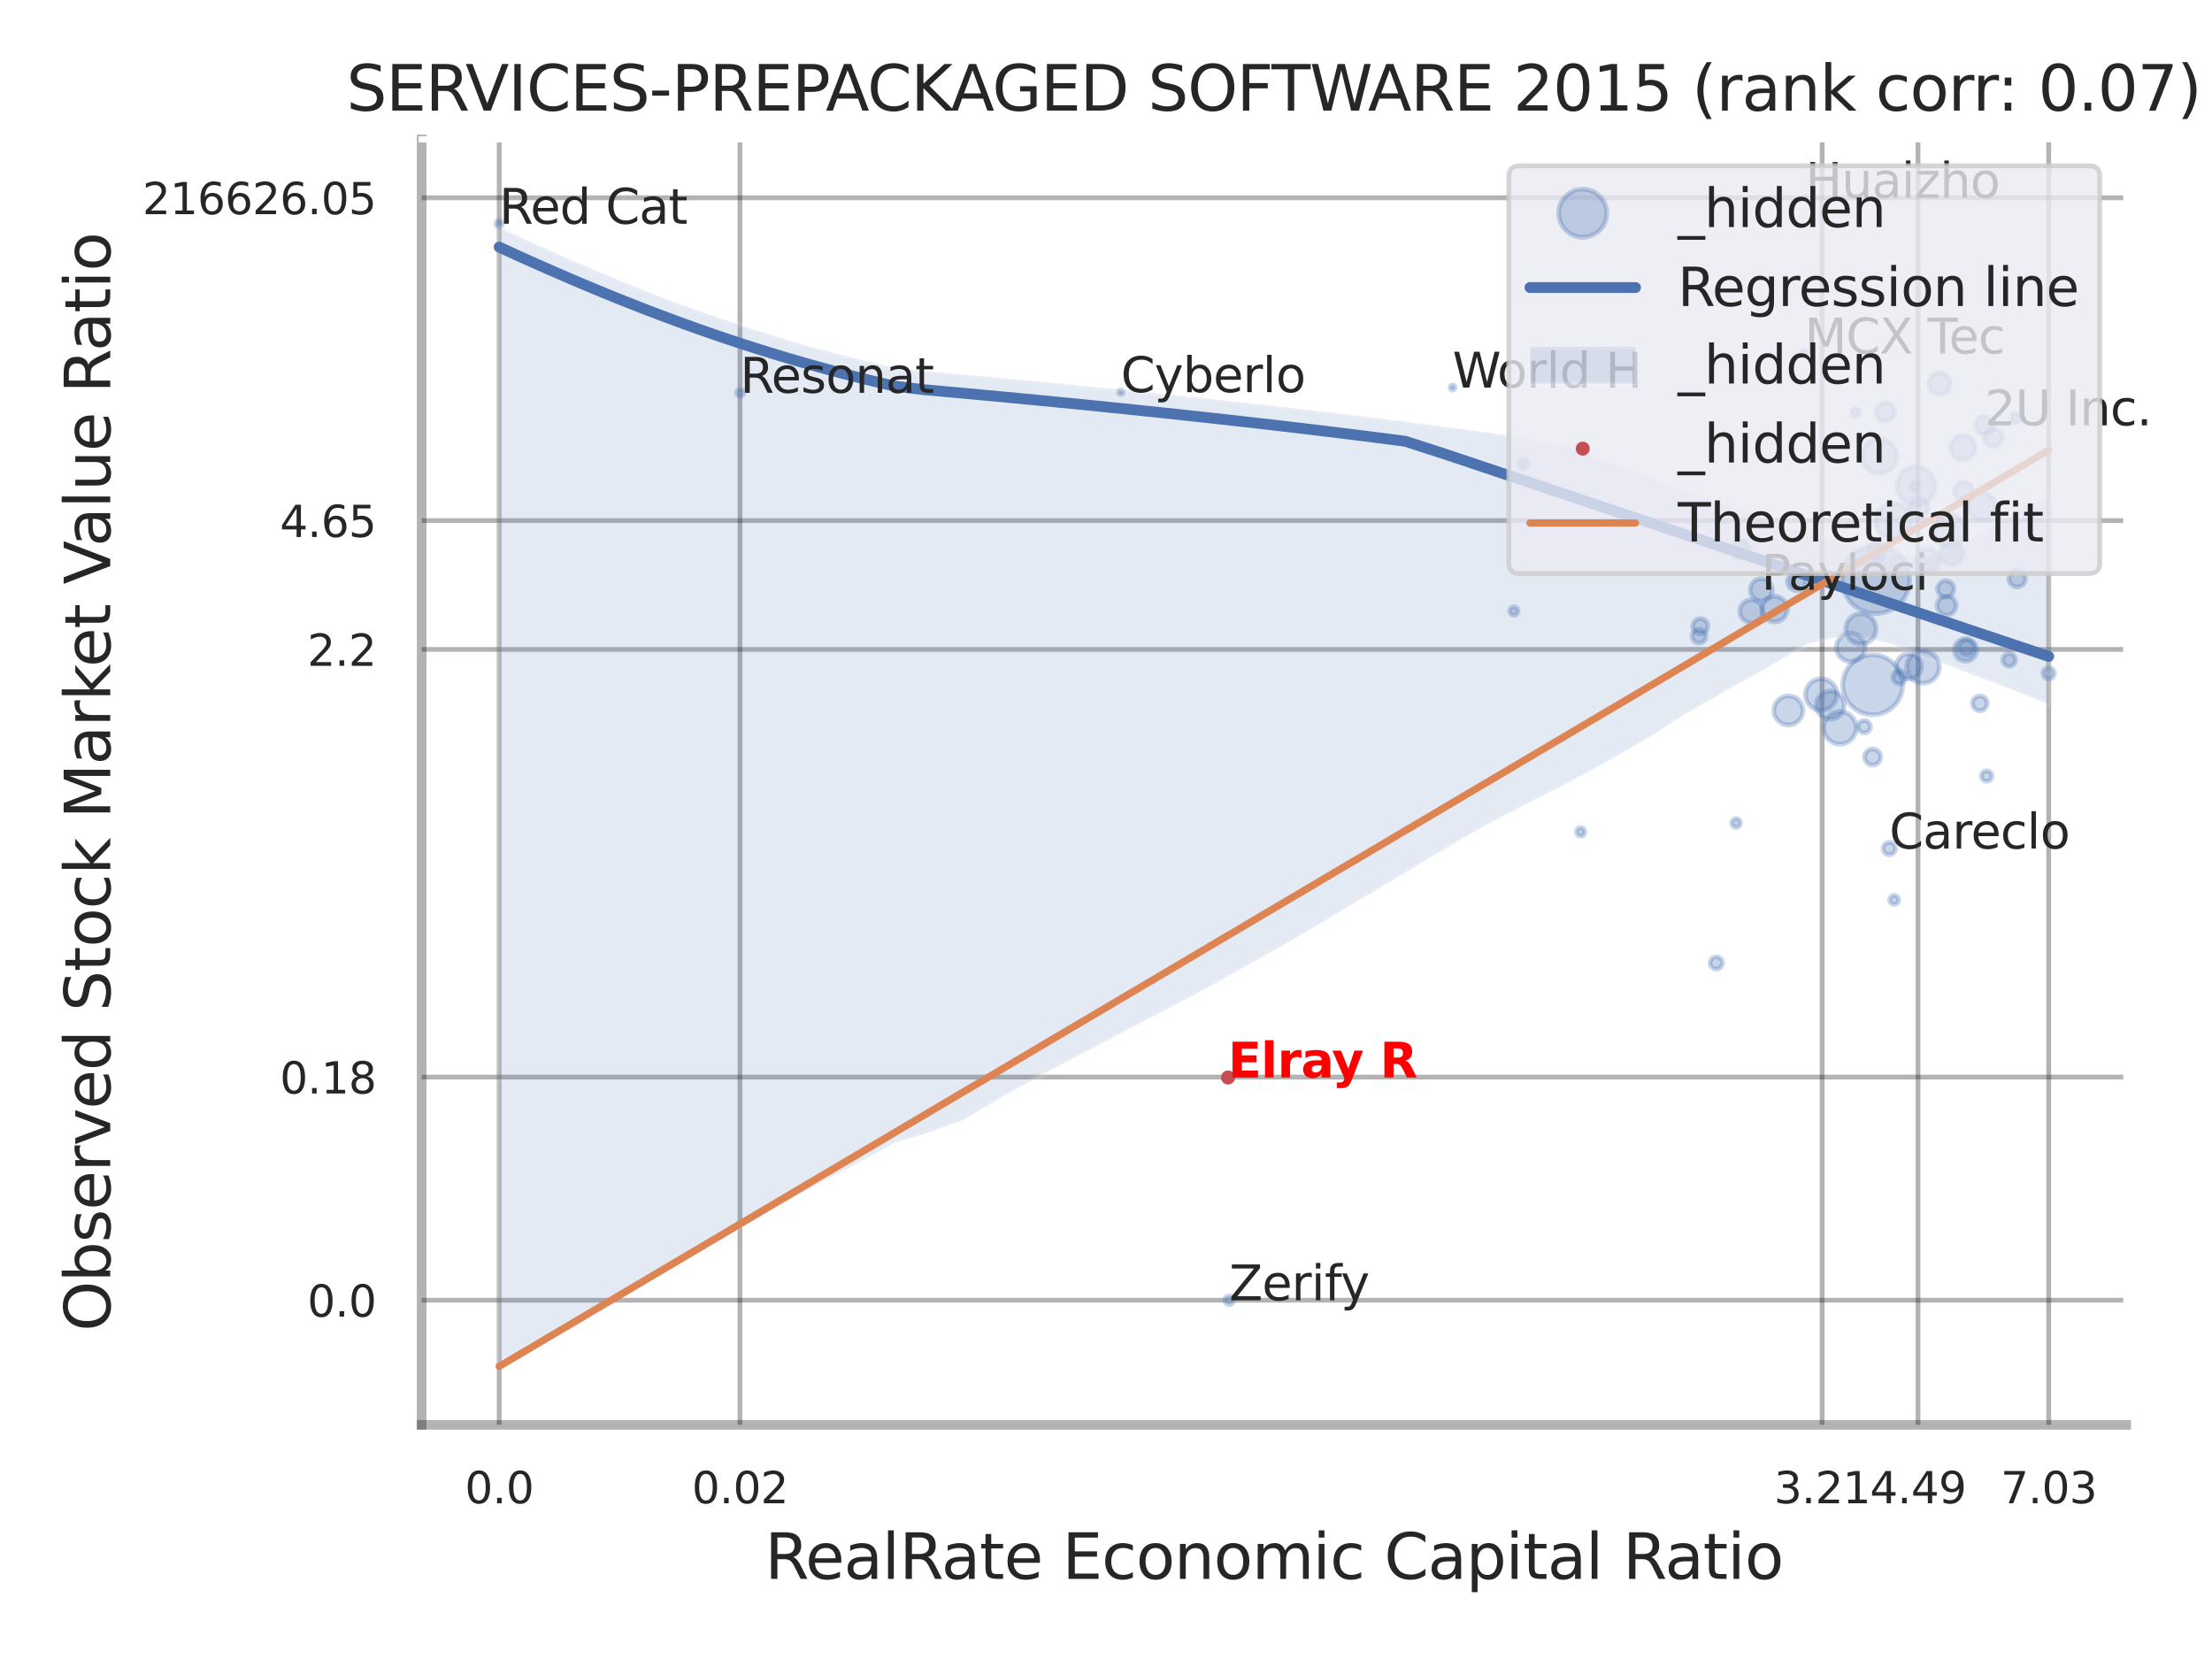 <?xml version="1.0" encoding="utf-8" standalone="no"?>
<!DOCTYPE svg PUBLIC "-//W3C//DTD SVG 1.1//EN"
  "http://www.w3.org/Graphics/SVG/1.1/DTD/svg11.dtd">
<svg xmlns:xlink="http://www.w3.org/1999/xlink" width="460.8pt" height="345.6pt" viewBox="0 0 460.8 345.6" xmlns="http://www.w3.org/2000/svg" version="1.1">
 <defs>
  <style type="text/css">*{stroke-linejoin: round; stroke-linecap: butt}</style>
 </defs>
 <g id="figure_1">
  <g id="patch_1">
   <path d="M 0 345.6 
L 460.8 345.6 
L 460.8 0 
L 0 0 
z
" style="fill: #ffffff"/>
  </g>
  <g id="axes_1">
   <g id="patch_2">
    <path d="M 87.84 296.82 
L 442.924 296.82 
L 442.924 29.04 
L 87.84 29.04 
z
" style="fill: #ffffff"/>
   </g>
   <g id="matplotlib.axis_1">
    <g id="xtick_1">
     <g id="line2d_1">
      <path d="M 103.997 296.82 
L 103.997 29.04 
" clip-path="url(#peee9008c2b)" style="fill: none; stroke: #000000; stroke-opacity: 0.3; stroke-linecap: round"/>
     </g>
     <g id="text_1">
      <!-- 0.0 -->
      <g style="fill: #262626" transform="translate(96.84 313.159) scale(0.09 -0.09)">
       <defs>
        <path id="DejaVuSans-30" d="M 2034 4250 
Q 1547 4250 1301 3770 
Q 1056 3291 1056 2328 
Q 1056 1369 1301 889 
Q 1547 409 2034 409 
Q 2525 409 2770 889 
Q 3016 1369 3016 2328 
Q 3016 3291 2770 3770 
Q 2525 4250 2034 4250 
z
M 2034 4750 
Q 2819 4750 3233 4129 
Q 3647 3509 3647 2328 
Q 3647 1150 3233 529 
Q 2819 -91 2034 -91 
Q 1250 -91 836 529 
Q 422 1150 422 2328 
Q 422 3509 836 4129 
Q 1250 4750 2034 4750 
z
" transform="scale(0.016)"/>
        <path id="DejaVuSans-2e" d="M 684 794 
L 1344 794 
L 1344 0 
L 684 0 
L 684 794 
z
" transform="scale(0.016)"/>
       </defs>
       <use xlink:href="#DejaVuSans-30"/>
       <use xlink:href="#DejaVuSans-2e" transform="translate(63.623 0)"/>
       <use xlink:href="#DejaVuSans-30" transform="translate(95.41 0)"/>
      </g>
     </g>
    </g>
    <g id="xtick_2">
     <g id="line2d_2">
      <path d="M 154.149 296.82 
L 154.149 29.04 
" clip-path="url(#peee9008c2b)" style="fill: none; stroke: #000000; stroke-opacity: 0.3; stroke-linecap: round"/>
     </g>
     <g id="text_2">
      <!-- 0.02 -->
      <g style="fill: #262626" transform="translate(144.13 313.159) scale(0.09 -0.09)">
       <defs>
        <path id="DejaVuSans-32" d="M 1228 531 
L 3431 531 
L 3431 0 
L 469 0 
L 469 531 
Q 828 903 1448 1529 
Q 2069 2156 2228 2338 
Q 2531 2678 2651 2914 
Q 2772 3150 2772 3378 
Q 2772 3750 2511 3984 
Q 2250 4219 1831 4219 
Q 1534 4219 1204 4116 
Q 875 4013 500 3803 
L 500 4441 
Q 881 4594 1212 4672 
Q 1544 4750 1819 4750 
Q 2544 4750 2975 4387 
Q 3406 4025 3406 3419 
Q 3406 3131 3298 2873 
Q 3191 2616 2906 2266 
Q 2828 2175 2409 1742 
Q 1991 1309 1228 531 
z
" transform="scale(0.016)"/>
       </defs>
       <use xlink:href="#DejaVuSans-30"/>
       <use xlink:href="#DejaVuSans-2e" transform="translate(63.623 0)"/>
       <use xlink:href="#DejaVuSans-30" transform="translate(95.41 0)"/>
       <use xlink:href="#DejaVuSans-32" transform="translate(159.033 0)"/>
      </g>
     </g>
    </g>
    <g id="xtick_3">
     <g id="line2d_3">
      <path d="M 379.584 296.82 
L 379.584 29.04 
" clip-path="url(#peee9008c2b)" style="fill: none; stroke: #000000; stroke-opacity: 0.3; stroke-linecap: round"/>
     </g>
     <g id="text_3">
      <!-- 3.21 -->
      <g style="fill: #262626" transform="translate(369.564 313.159) scale(0.09 -0.09)">
       <defs>
        <path id="DejaVuSans-33" d="M 2597 2516 
Q 3050 2419 3304 2112 
Q 3559 1806 3559 1356 
Q 3559 666 3084 287 
Q 2609 -91 1734 -91 
Q 1441 -91 1130 -33 
Q 819 25 488 141 
L 488 750 
Q 750 597 1062 519 
Q 1375 441 1716 441 
Q 2309 441 2620 675 
Q 2931 909 2931 1356 
Q 2931 1769 2642 2001 
Q 2353 2234 1838 2234 
L 1294 2234 
L 1294 2753 
L 1863 2753 
Q 2328 2753 2575 2939 
Q 2822 3125 2822 3475 
Q 2822 3834 2567 4026 
Q 2313 4219 1838 4219 
Q 1578 4219 1281 4162 
Q 984 4106 628 3988 
L 628 4550 
Q 988 4650 1302 4700 
Q 1616 4750 1894 4750 
Q 2613 4750 3031 4423 
Q 3450 4097 3450 3541 
Q 3450 3153 3228 2886 
Q 3006 2619 2597 2516 
z
" transform="scale(0.016)"/>
        <path id="DejaVuSans-31" d="M 794 531 
L 1825 531 
L 1825 4091 
L 703 3866 
L 703 4441 
L 1819 4666 
L 2450 4666 
L 2450 531 
L 3481 531 
L 3481 0 
L 794 0 
L 794 531 
z
" transform="scale(0.016)"/>
       </defs>
       <use xlink:href="#DejaVuSans-33"/>
       <use xlink:href="#DejaVuSans-2e" transform="translate(63.623 0)"/>
       <use xlink:href="#DejaVuSans-32" transform="translate(95.41 0)"/>
       <use xlink:href="#DejaVuSans-31" transform="translate(159.033 0)"/>
      </g>
     </g>
    </g>
    <g id="xtick_4">
     <g id="line2d_4">
      <path d="M 399.553 296.82 
L 399.553 29.04 
" clip-path="url(#peee9008c2b)" style="fill: none; stroke: #000000; stroke-opacity: 0.3; stroke-linecap: round"/>
     </g>
     <g id="text_4">
      <!-- 4.49 -->
      <g style="fill: #262626" transform="translate(389.533 313.159) scale(0.09 -0.09)">
       <defs>
        <path id="DejaVuSans-34" d="M 2419 4116 
L 825 1625 
L 2419 1625 
L 2419 4116 
z
M 2253 4666 
L 3047 4666 
L 3047 1625 
L 3713 1625 
L 3713 1100 
L 3047 1100 
L 3047 0 
L 2419 0 
L 2419 1100 
L 313 1100 
L 313 1709 
L 2253 4666 
z
" transform="scale(0.016)"/>
        <path id="DejaVuSans-39" d="M 703 97 
L 703 672 
Q 941 559 1184 500 
Q 1428 441 1663 441 
Q 2288 441 2617 861 
Q 2947 1281 2994 2138 
Q 2813 1869 2534 1725 
Q 2256 1581 1919 1581 
Q 1219 1581 811 2004 
Q 403 2428 403 3163 
Q 403 3881 828 4315 
Q 1253 4750 1959 4750 
Q 2769 4750 3195 4129 
Q 3622 3509 3622 2328 
Q 3622 1225 3098 567 
Q 2575 -91 1691 -91 
Q 1453 -91 1209 -44 
Q 966 3 703 97 
z
M 1959 2075 
Q 2384 2075 2632 2365 
Q 2881 2656 2881 3163 
Q 2881 3666 2632 3958 
Q 2384 4250 1959 4250 
Q 1534 4250 1286 3958 
Q 1038 3666 1038 3163 
Q 1038 2656 1286 2365 
Q 1534 2075 1959 2075 
z
" transform="scale(0.016)"/>
       </defs>
       <use xlink:href="#DejaVuSans-34"/>
       <use xlink:href="#DejaVuSans-2e" transform="translate(63.623 0)"/>
       <use xlink:href="#DejaVuSans-34" transform="translate(95.41 0)"/>
       <use xlink:href="#DejaVuSans-39" transform="translate(159.033 0)"/>
      </g>
     </g>
    </g>
    <g id="xtick_5">
     <g id="line2d_5">
      <path d="M 426.784 296.82 
L 426.784 29.04 
" clip-path="url(#peee9008c2b)" style="fill: none; stroke: #000000; stroke-opacity: 0.3; stroke-linecap: round"/>
     </g>
     <g id="text_5">
      <!-- 7.03 -->
      <g style="fill: #262626" transform="translate(416.764 313.159) scale(0.09 -0.09)">
       <defs>
        <path id="DejaVuSans-37" d="M 525 4666 
L 3525 4666 
L 3525 4397 
L 1831 0 
L 1172 0 
L 2766 4134 
L 525 4134 
L 525 4666 
z
" transform="scale(0.016)"/>
       </defs>
       <use xlink:href="#DejaVuSans-37"/>
       <use xlink:href="#DejaVuSans-2e" transform="translate(63.623 0)"/>
       <use xlink:href="#DejaVuSans-30" transform="translate(95.41 0)"/>
       <use xlink:href="#DejaVuSans-33" transform="translate(159.033 0)"/>
      </g>
     </g>
    </g>
    <g id="xtick_6"/>
    <g id="xtick_7"/>
    <g id="xtick_8"/>
    <g id="xtick_9"/>
    <g id="text_6">
     <!-- RealRate Economic Capital Ratio -->
     <g style="fill: #262626" transform="translate(159.329 328.908) scale(0.13 -0.13)">
      <defs>
       <path id="DejaVuSans-52" d="M 2841 2188 
Q 3044 2119 3236 1894 
Q 3428 1669 3622 1275 
L 4263 0 
L 3584 0 
L 2988 1197 
Q 2756 1666 2539 1819 
Q 2322 1972 1947 1972 
L 1259 1972 
L 1259 0 
L 628 0 
L 628 4666 
L 2053 4666 
Q 2853 4666 3247 4331 
Q 3641 3997 3641 3322 
Q 3641 2881 3436 2590 
Q 3231 2300 2841 2188 
z
M 1259 4147 
L 1259 2491 
L 2053 2491 
Q 2509 2491 2742 2702 
Q 2975 2913 2975 3322 
Q 2975 3731 2742 3939 
Q 2509 4147 2053 4147 
L 1259 4147 
z
" transform="scale(0.016)"/>
       <path id="DejaVuSans-65" d="M 3597 1894 
L 3597 1613 
L 953 1613 
Q 991 1019 1311 708 
Q 1631 397 2203 397 
Q 2534 397 2845 478 
Q 3156 559 3463 722 
L 3463 178 
Q 3153 47 2828 -22 
Q 2503 -91 2169 -91 
Q 1331 -91 842 396 
Q 353 884 353 1716 
Q 353 2575 817 3079 
Q 1281 3584 2069 3584 
Q 2775 3584 3186 3129 
Q 3597 2675 3597 1894 
z
M 3022 2063 
Q 3016 2534 2758 2815 
Q 2500 3097 2075 3097 
Q 1594 3097 1305 2825 
Q 1016 2553 972 2059 
L 3022 2063 
z
" transform="scale(0.016)"/>
       <path id="DejaVuSans-61" d="M 2194 1759 
Q 1497 1759 1228 1600 
Q 959 1441 959 1056 
Q 959 750 1161 570 
Q 1363 391 1709 391 
Q 2188 391 2477 730 
Q 2766 1069 2766 1631 
L 2766 1759 
L 2194 1759 
z
M 3341 1997 
L 3341 0 
L 2766 0 
L 2766 531 
Q 2569 213 2275 61 
Q 1981 -91 1556 -91 
Q 1019 -91 701 211 
Q 384 513 384 1019 
Q 384 1609 779 1909 
Q 1175 2209 1959 2209 
L 2766 2209 
L 2766 2266 
Q 2766 2663 2505 2880 
Q 2244 3097 1772 3097 
Q 1472 3097 1187 3025 
Q 903 2953 641 2809 
L 641 3341 
Q 956 3463 1253 3523 
Q 1550 3584 1831 3584 
Q 2591 3584 2966 3190 
Q 3341 2797 3341 1997 
z
" transform="scale(0.016)"/>
       <path id="DejaVuSans-6c" d="M 603 4863 
L 1178 4863 
L 1178 0 
L 603 0 
L 603 4863 
z
" transform="scale(0.016)"/>
       <path id="DejaVuSans-74" d="M 1172 4494 
L 1172 3500 
L 2356 3500 
L 2356 3053 
L 1172 3053 
L 1172 1153 
Q 1172 725 1289 603 
Q 1406 481 1766 481 
L 2356 481 
L 2356 0 
L 1766 0 
Q 1100 0 847 248 
Q 594 497 594 1153 
L 594 3053 
L 172 3053 
L 172 3500 
L 594 3500 
L 594 4494 
L 1172 4494 
z
" transform="scale(0.016)"/>
       <path id="DejaVuSans-20" transform="scale(0.016)"/>
       <path id="DejaVuSans-45" d="M 628 4666 
L 3578 4666 
L 3578 4134 
L 1259 4134 
L 1259 2753 
L 3481 2753 
L 3481 2222 
L 1259 2222 
L 1259 531 
L 3634 531 
L 3634 0 
L 628 0 
L 628 4666 
z
" transform="scale(0.016)"/>
       <path id="DejaVuSans-63" d="M 3122 3366 
L 3122 2828 
Q 2878 2963 2633 3030 
Q 2388 3097 2138 3097 
Q 1578 3097 1268 2742 
Q 959 2388 959 1747 
Q 959 1106 1268 751 
Q 1578 397 2138 397 
Q 2388 397 2633 464 
Q 2878 531 3122 666 
L 3122 134 
Q 2881 22 2623 -34 
Q 2366 -91 2075 -91 
Q 1284 -91 818 406 
Q 353 903 353 1747 
Q 353 2603 823 3093 
Q 1294 3584 2113 3584 
Q 2378 3584 2631 3529 
Q 2884 3475 3122 3366 
z
" transform="scale(0.016)"/>
       <path id="DejaVuSans-6f" d="M 1959 3097 
Q 1497 3097 1228 2736 
Q 959 2375 959 1747 
Q 959 1119 1226 758 
Q 1494 397 1959 397 
Q 2419 397 2687 759 
Q 2956 1122 2956 1747 
Q 2956 2369 2687 2733 
Q 2419 3097 1959 3097 
z
M 1959 3584 
Q 2709 3584 3137 3096 
Q 3566 2609 3566 1747 
Q 3566 888 3137 398 
Q 2709 -91 1959 -91 
Q 1206 -91 779 398 
Q 353 888 353 1747 
Q 353 2609 779 3096 
Q 1206 3584 1959 3584 
z
" transform="scale(0.016)"/>
       <path id="DejaVuSans-6e" d="M 3513 2113 
L 3513 0 
L 2938 0 
L 2938 2094 
Q 2938 2591 2744 2837 
Q 2550 3084 2163 3084 
Q 1697 3084 1428 2787 
Q 1159 2491 1159 1978 
L 1159 0 
L 581 0 
L 581 3500 
L 1159 3500 
L 1159 2956 
Q 1366 3272 1645 3428 
Q 1925 3584 2291 3584 
Q 2894 3584 3203 3211 
Q 3513 2838 3513 2113 
z
" transform="scale(0.016)"/>
       <path id="DejaVuSans-6d" d="M 3328 2828 
Q 3544 3216 3844 3400 
Q 4144 3584 4550 3584 
Q 5097 3584 5394 3201 
Q 5691 2819 5691 2113 
L 5691 0 
L 5113 0 
L 5113 2094 
Q 5113 2597 4934 2840 
Q 4756 3084 4391 3084 
Q 3944 3084 3684 2787 
Q 3425 2491 3425 1978 
L 3425 0 
L 2847 0 
L 2847 2094 
Q 2847 2600 2669 2842 
Q 2491 3084 2119 3084 
Q 1678 3084 1418 2786 
Q 1159 2488 1159 1978 
L 1159 0 
L 581 0 
L 581 3500 
L 1159 3500 
L 1159 2956 
Q 1356 3278 1631 3431 
Q 1906 3584 2284 3584 
Q 2666 3584 2933 3390 
Q 3200 3197 3328 2828 
z
" transform="scale(0.016)"/>
       <path id="DejaVuSans-69" d="M 603 3500 
L 1178 3500 
L 1178 0 
L 603 0 
L 603 3500 
z
M 603 4863 
L 1178 4863 
L 1178 4134 
L 603 4134 
L 603 4863 
z
" transform="scale(0.016)"/>
       <path id="DejaVuSans-43" d="M 4122 4306 
L 4122 3641 
Q 3803 3938 3442 4084 
Q 3081 4231 2675 4231 
Q 1875 4231 1450 3742 
Q 1025 3253 1025 2328 
Q 1025 1406 1450 917 
Q 1875 428 2675 428 
Q 3081 428 3442 575 
Q 3803 722 4122 1019 
L 4122 359 
Q 3791 134 3420 21 
Q 3050 -91 2638 -91 
Q 1578 -91 968 557 
Q 359 1206 359 2328 
Q 359 3453 968 4101 
Q 1578 4750 2638 4750 
Q 3056 4750 3426 4639 
Q 3797 4528 4122 4306 
z
" transform="scale(0.016)"/>
       <path id="DejaVuSans-70" d="M 1159 525 
L 1159 -1331 
L 581 -1331 
L 581 3500 
L 1159 3500 
L 1159 2969 
Q 1341 3281 1617 3432 
Q 1894 3584 2278 3584 
Q 2916 3584 3314 3078 
Q 3713 2572 3713 1747 
Q 3713 922 3314 415 
Q 2916 -91 2278 -91 
Q 1894 -91 1617 61 
Q 1341 213 1159 525 
z
M 3116 1747 
Q 3116 2381 2855 2742 
Q 2594 3103 2138 3103 
Q 1681 3103 1420 2742 
Q 1159 2381 1159 1747 
Q 1159 1113 1420 752 
Q 1681 391 2138 391 
Q 2594 391 2855 752 
Q 3116 1113 3116 1747 
z
" transform="scale(0.016)"/>
      </defs>
      <use xlink:href="#DejaVuSans-52"/>
      <use xlink:href="#DejaVuSans-65" transform="translate(64.982 0)"/>
      <use xlink:href="#DejaVuSans-61" transform="translate(126.506 0)"/>
      <use xlink:href="#DejaVuSans-6c" transform="translate(187.785 0)"/>
      <use xlink:href="#DejaVuSans-52" transform="translate(215.568 0)"/>
      <use xlink:href="#DejaVuSans-61" transform="translate(282.801 0)"/>
      <use xlink:href="#DejaVuSans-74" transform="translate(344.08 0)"/>
      <use xlink:href="#DejaVuSans-65" transform="translate(383.289 0)"/>
      <use xlink:href="#DejaVuSans-20" transform="translate(444.812 0)"/>
      <use xlink:href="#DejaVuSans-45" transform="translate(476.6 0)"/>
      <use xlink:href="#DejaVuSans-63" transform="translate(539.783 0)"/>
      <use xlink:href="#DejaVuSans-6f" transform="translate(594.764 0)"/>
      <use xlink:href="#DejaVuSans-6e" transform="translate(655.945 0)"/>
      <use xlink:href="#DejaVuSans-6f" transform="translate(719.324 0)"/>
      <use xlink:href="#DejaVuSans-6d" transform="translate(780.506 0)"/>
      <use xlink:href="#DejaVuSans-69" transform="translate(877.918 0)"/>
      <use xlink:href="#DejaVuSans-63" transform="translate(905.701 0)"/>
      <use xlink:href="#DejaVuSans-20" transform="translate(960.682 0)"/>
      <use xlink:href="#DejaVuSans-43" transform="translate(992.469 0)"/>
      <use xlink:href="#DejaVuSans-61" transform="translate(1062.293 0)"/>
      <use xlink:href="#DejaVuSans-70" transform="translate(1123.572 0)"/>
      <use xlink:href="#DejaVuSans-69" transform="translate(1187.049 0)"/>
      <use xlink:href="#DejaVuSans-74" transform="translate(1214.832 0)"/>
      <use xlink:href="#DejaVuSans-61" transform="translate(1254.041 0)"/>
      <use xlink:href="#DejaVuSans-6c" transform="translate(1315.32 0)"/>
      <use xlink:href="#DejaVuSans-20" transform="translate(1343.104 0)"/>
      <use xlink:href="#DejaVuSans-52" transform="translate(1374.891 0)"/>
      <use xlink:href="#DejaVuSans-61" transform="translate(1442.123 0)"/>
      <use xlink:href="#DejaVuSans-74" transform="translate(1503.402 0)"/>
      <use xlink:href="#DejaVuSans-69" transform="translate(1542.611 0)"/>
      <use xlink:href="#DejaVuSans-6f" transform="translate(1570.395 0)"/>
     </g>
    </g>
   </g>
   <g id="matplotlib.axis_2">
    <g id="ytick_1">
     <g id="line2d_6">
      <path d="M 87.84 270.861 
L 442.924 270.861 
" clip-path="url(#peee9008c2b)" style="fill: none; stroke: #000000; stroke-opacity: 0.3; stroke-linecap: round"/>
     </g>
     <g id="text_7">
      <!-- 0.0 -->
      <g style="fill: #262626" transform="translate(64.027 274.281) scale(0.09 -0.09)">
       <use xlink:href="#DejaVuSans-30"/>
       <use xlink:href="#DejaVuSans-2e" transform="translate(63.623 0)"/>
       <use xlink:href="#DejaVuSans-30" transform="translate(95.41 0)"/>
      </g>
     </g>
    </g>
    <g id="ytick_2">
     <g id="line2d_7">
      <path d="M 87.84 224.376 
L 442.924 224.376 
" clip-path="url(#peee9008c2b)" style="fill: none; stroke: #000000; stroke-opacity: 0.3; stroke-linecap: round"/>
     </g>
     <g id="text_8">
      <!-- 0.18 -->
      <g style="fill: #262626" transform="translate(58.301 227.795) scale(0.09 -0.09)">
       <defs>
        <path id="DejaVuSans-38" d="M 2034 2216 
Q 1584 2216 1326 1975 
Q 1069 1734 1069 1313 
Q 1069 891 1326 650 
Q 1584 409 2034 409 
Q 2484 409 2743 651 
Q 3003 894 3003 1313 
Q 3003 1734 2745 1975 
Q 2488 2216 2034 2216 
z
M 1403 2484 
Q 997 2584 770 2862 
Q 544 3141 544 3541 
Q 544 4100 942 4425 
Q 1341 4750 2034 4750 
Q 2731 4750 3128 4425 
Q 3525 4100 3525 3541 
Q 3525 3141 3298 2862 
Q 3072 2584 2669 2484 
Q 3125 2378 3379 2068 
Q 3634 1759 3634 1313 
Q 3634 634 3220 271 
Q 2806 -91 2034 -91 
Q 1263 -91 848 271 
Q 434 634 434 1313 
Q 434 1759 690 2068 
Q 947 2378 1403 2484 
z
M 1172 3481 
Q 1172 3119 1398 2916 
Q 1625 2713 2034 2713 
Q 2441 2713 2670 2916 
Q 2900 3119 2900 3481 
Q 2900 3844 2670 4047 
Q 2441 4250 2034 4250 
Q 1625 4250 1398 4047 
Q 1172 3844 1172 3481 
z
" transform="scale(0.016)"/>
       </defs>
       <use xlink:href="#DejaVuSans-30"/>
       <use xlink:href="#DejaVuSans-2e" transform="translate(63.623 0)"/>
       <use xlink:href="#DejaVuSans-31" transform="translate(95.41 0)"/>
       <use xlink:href="#DejaVuSans-38" transform="translate(159.033 0)"/>
      </g>
     </g>
    </g>
    <g id="ytick_3">
     <g id="line2d_8">
      <path d="M 87.84 135.282 
L 442.924 135.282 
" clip-path="url(#peee9008c2b)" style="fill: none; stroke: #000000; stroke-opacity: 0.3; stroke-linecap: round"/>
     </g>
     <g id="text_9">
      <!-- 2.2 -->
      <g style="fill: #262626" transform="translate(64.027 138.701) scale(0.09 -0.09)">
       <use xlink:href="#DejaVuSans-32"/>
       <use xlink:href="#DejaVuSans-2e" transform="translate(63.623 0)"/>
       <use xlink:href="#DejaVuSans-32" transform="translate(95.41 0)"/>
      </g>
     </g>
    </g>
    <g id="ytick_4">
     <g id="line2d_9">
      <path d="M 87.84 108.447 
L 442.924 108.447 
" clip-path="url(#peee9008c2b)" style="fill: none; stroke: #000000; stroke-opacity: 0.3; stroke-linecap: round"/>
     </g>
     <g id="text_10">
      <!-- 4.65 -->
      <g style="fill: #262626" transform="translate(58.301 111.866) scale(0.09 -0.09)">
       <defs>
        <path id="DejaVuSans-36" d="M 2113 2584 
Q 1688 2584 1439 2293 
Q 1191 2003 1191 1497 
Q 1191 994 1439 701 
Q 1688 409 2113 409 
Q 2538 409 2786 701 
Q 3034 994 3034 1497 
Q 3034 2003 2786 2293 
Q 2538 2584 2113 2584 
z
M 3366 4563 
L 3366 3988 
Q 3128 4100 2886 4159 
Q 2644 4219 2406 4219 
Q 1781 4219 1451 3797 
Q 1122 3375 1075 2522 
Q 1259 2794 1537 2939 
Q 1816 3084 2150 3084 
Q 2853 3084 3261 2657 
Q 3669 2231 3669 1497 
Q 3669 778 3244 343 
Q 2819 -91 2113 -91 
Q 1303 -91 875 529 
Q 447 1150 447 2328 
Q 447 3434 972 4092 
Q 1497 4750 2381 4750 
Q 2619 4750 2861 4703 
Q 3103 4656 3366 4563 
z
" transform="scale(0.016)"/>
        <path id="DejaVuSans-35" d="M 691 4666 
L 3169 4666 
L 3169 4134 
L 1269 4134 
L 1269 2991 
Q 1406 3038 1543 3061 
Q 1681 3084 1819 3084 
Q 2600 3084 3056 2656 
Q 3513 2228 3513 1497 
Q 3513 744 3044 326 
Q 2575 -91 1722 -91 
Q 1428 -91 1123 -41 
Q 819 9 494 109 
L 494 744 
Q 775 591 1075 516 
Q 1375 441 1709 441 
Q 2250 441 2565 725 
Q 2881 1009 2881 1497 
Q 2881 1984 2565 2268 
Q 2250 2553 1709 2553 
Q 1456 2553 1204 2497 
Q 953 2441 691 2322 
L 691 4666 
z
" transform="scale(0.016)"/>
       </defs>
       <use xlink:href="#DejaVuSans-34"/>
       <use xlink:href="#DejaVuSans-2e" transform="translate(63.623 0)"/>
       <use xlink:href="#DejaVuSans-36" transform="translate(95.41 0)"/>
       <use xlink:href="#DejaVuSans-35" transform="translate(159.033 0)"/>
      </g>
     </g>
    </g>
    <g id="ytick_5">
     <g id="line2d_10">
      <path d="M 87.84 41.203 
L 442.924 41.203 
" clip-path="url(#peee9008c2b)" style="fill: none; stroke: #000000; stroke-opacity: 0.3; stroke-linecap: round"/>
     </g>
     <g id="text_11">
      <!-- 216626.05 -->
      <g style="fill: #262626" transform="translate(29.67 44.622) scale(0.09 -0.09)">
       <use xlink:href="#DejaVuSans-32"/>
       <use xlink:href="#DejaVuSans-31" transform="translate(63.623 0)"/>
       <use xlink:href="#DejaVuSans-36" transform="translate(127.246 0)"/>
       <use xlink:href="#DejaVuSans-36" transform="translate(190.869 0)"/>
       <use xlink:href="#DejaVuSans-32" transform="translate(254.492 0)"/>
       <use xlink:href="#DejaVuSans-36" transform="translate(318.115 0)"/>
       <use xlink:href="#DejaVuSans-2e" transform="translate(381.738 0)"/>
       <use xlink:href="#DejaVuSans-30" transform="translate(413.525 0)"/>
       <use xlink:href="#DejaVuSans-35" transform="translate(477.148 0)"/>
      </g>
     </g>
    </g>
    <g id="ytick_6"/>
    <g id="ytick_7"/>
    <g id="ytick_8"/>
    <g id="ytick_9"/>
    <g id="ytick_10"/>
    <g id="text_12">
     <!-- Observed Stock Market Value Ratio -->
     <g style="fill: #262626" transform="translate(22.966 277.332) rotate(-90) scale(0.13 -0.13)">
      <defs>
       <path id="DejaVuSans-4f" d="M 2522 4238 
Q 1834 4238 1429 3725 
Q 1025 3213 1025 2328 
Q 1025 1447 1429 934 
Q 1834 422 2522 422 
Q 3209 422 3611 934 
Q 4013 1447 4013 2328 
Q 4013 3213 3611 3725 
Q 3209 4238 2522 4238 
z
M 2522 4750 
Q 3503 4750 4090 4092 
Q 4678 3434 4678 2328 
Q 4678 1225 4090 567 
Q 3503 -91 2522 -91 
Q 1538 -91 948 565 
Q 359 1222 359 2328 
Q 359 3434 948 4092 
Q 1538 4750 2522 4750 
z
" transform="scale(0.016)"/>
       <path id="DejaVuSans-62" d="M 3116 1747 
Q 3116 2381 2855 2742 
Q 2594 3103 2138 3103 
Q 1681 3103 1420 2742 
Q 1159 2381 1159 1747 
Q 1159 1113 1420 752 
Q 1681 391 2138 391 
Q 2594 391 2855 752 
Q 3116 1113 3116 1747 
z
M 1159 2969 
Q 1341 3281 1617 3432 
Q 1894 3584 2278 3584 
Q 2916 3584 3314 3078 
Q 3713 2572 3713 1747 
Q 3713 922 3314 415 
Q 2916 -91 2278 -91 
Q 1894 -91 1617 61 
Q 1341 213 1159 525 
L 1159 0 
L 581 0 
L 581 4863 
L 1159 4863 
L 1159 2969 
z
" transform="scale(0.016)"/>
       <path id="DejaVuSans-73" d="M 2834 3397 
L 2834 2853 
Q 2591 2978 2328 3040 
Q 2066 3103 1784 3103 
Q 1356 3103 1142 2972 
Q 928 2841 928 2578 
Q 928 2378 1081 2264 
Q 1234 2150 1697 2047 
L 1894 2003 
Q 2506 1872 2764 1633 
Q 3022 1394 3022 966 
Q 3022 478 2636 193 
Q 2250 -91 1575 -91 
Q 1294 -91 989 -36 
Q 684 19 347 128 
L 347 722 
Q 666 556 975 473 
Q 1284 391 1588 391 
Q 1994 391 2212 530 
Q 2431 669 2431 922 
Q 2431 1156 2273 1281 
Q 2116 1406 1581 1522 
L 1381 1569 
Q 847 1681 609 1914 
Q 372 2147 372 2553 
Q 372 3047 722 3315 
Q 1072 3584 1716 3584 
Q 2034 3584 2315 3537 
Q 2597 3491 2834 3397 
z
" transform="scale(0.016)"/>
       <path id="DejaVuSans-72" d="M 2631 2963 
Q 2534 3019 2420 3045 
Q 2306 3072 2169 3072 
Q 1681 3072 1420 2755 
Q 1159 2438 1159 1844 
L 1159 0 
L 581 0 
L 581 3500 
L 1159 3500 
L 1159 2956 
Q 1341 3275 1631 3429 
Q 1922 3584 2338 3584 
Q 2397 3584 2469 3576 
Q 2541 3569 2628 3553 
L 2631 2963 
z
" transform="scale(0.016)"/>
       <path id="DejaVuSans-76" d="M 191 3500 
L 800 3500 
L 1894 563 
L 2988 3500 
L 3597 3500 
L 2284 0 
L 1503 0 
L 191 3500 
z
" transform="scale(0.016)"/>
       <path id="DejaVuSans-64" d="M 2906 2969 
L 2906 4863 
L 3481 4863 
L 3481 0 
L 2906 0 
L 2906 525 
Q 2725 213 2448 61 
Q 2172 -91 1784 -91 
Q 1150 -91 751 415 
Q 353 922 353 1747 
Q 353 2572 751 3078 
Q 1150 3584 1784 3584 
Q 2172 3584 2448 3432 
Q 2725 3281 2906 2969 
z
M 947 1747 
Q 947 1113 1208 752 
Q 1469 391 1925 391 
Q 2381 391 2643 752 
Q 2906 1113 2906 1747 
Q 2906 2381 2643 2742 
Q 2381 3103 1925 3103 
Q 1469 3103 1208 2742 
Q 947 2381 947 1747 
z
" transform="scale(0.016)"/>
       <path id="DejaVuSans-53" d="M 3425 4513 
L 3425 3897 
Q 3066 4069 2747 4153 
Q 2428 4238 2131 4238 
Q 1616 4238 1336 4038 
Q 1056 3838 1056 3469 
Q 1056 3159 1242 3001 
Q 1428 2844 1947 2747 
L 2328 2669 
Q 3034 2534 3370 2195 
Q 3706 1856 3706 1288 
Q 3706 609 3251 259 
Q 2797 -91 1919 -91 
Q 1588 -91 1214 -16 
Q 841 59 441 206 
L 441 856 
Q 825 641 1194 531 
Q 1563 422 1919 422 
Q 2459 422 2753 634 
Q 3047 847 3047 1241 
Q 3047 1584 2836 1778 
Q 2625 1972 2144 2069 
L 1759 2144 
Q 1053 2284 737 2584 
Q 422 2884 422 3419 
Q 422 4038 858 4394 
Q 1294 4750 2059 4750 
Q 2388 4750 2728 4690 
Q 3069 4631 3425 4513 
z
" transform="scale(0.016)"/>
       <path id="DejaVuSans-6b" d="M 581 4863 
L 1159 4863 
L 1159 1991 
L 2875 3500 
L 3609 3500 
L 1753 1863 
L 3688 0 
L 2938 0 
L 1159 1709 
L 1159 0 
L 581 0 
L 581 4863 
z
" transform="scale(0.016)"/>
       <path id="DejaVuSans-4d" d="M 628 4666 
L 1569 4666 
L 2759 1491 
L 3956 4666 
L 4897 4666 
L 4897 0 
L 4281 0 
L 4281 4097 
L 3078 897 
L 2444 897 
L 1241 4097 
L 1241 0 
L 628 0 
L 628 4666 
z
" transform="scale(0.016)"/>
       <path id="DejaVuSans-56" d="M 1831 0 
L 50 4666 
L 709 4666 
L 2188 738 
L 3669 4666 
L 4325 4666 
L 2547 0 
L 1831 0 
z
" transform="scale(0.016)"/>
       <path id="DejaVuSans-75" d="M 544 1381 
L 544 3500 
L 1119 3500 
L 1119 1403 
Q 1119 906 1312 657 
Q 1506 409 1894 409 
Q 2359 409 2629 706 
Q 2900 1003 2900 1516 
L 2900 3500 
L 3475 3500 
L 3475 0 
L 2900 0 
L 2900 538 
Q 2691 219 2414 64 
Q 2138 -91 1772 -91 
Q 1169 -91 856 284 
Q 544 659 544 1381 
z
M 1991 3584 
L 1991 3584 
z
" transform="scale(0.016)"/>
      </defs>
      <use xlink:href="#DejaVuSans-4f"/>
      <use xlink:href="#DejaVuSans-62" transform="translate(78.711 0)"/>
      <use xlink:href="#DejaVuSans-73" transform="translate(142.188 0)"/>
      <use xlink:href="#DejaVuSans-65" transform="translate(194.287 0)"/>
      <use xlink:href="#DejaVuSans-72" transform="translate(255.811 0)"/>
      <use xlink:href="#DejaVuSans-76" transform="translate(296.924 0)"/>
      <use xlink:href="#DejaVuSans-65" transform="translate(356.104 0)"/>
      <use xlink:href="#DejaVuSans-64" transform="translate(417.627 0)"/>
      <use xlink:href="#DejaVuSans-20" transform="translate(481.104 0)"/>
      <use xlink:href="#DejaVuSans-53" transform="translate(512.891 0)"/>
      <use xlink:href="#DejaVuSans-74" transform="translate(576.367 0)"/>
      <use xlink:href="#DejaVuSans-6f" transform="translate(615.576 0)"/>
      <use xlink:href="#DejaVuSans-63" transform="translate(676.758 0)"/>
      <use xlink:href="#DejaVuSans-6b" transform="translate(731.738 0)"/>
      <use xlink:href="#DejaVuSans-20" transform="translate(789.648 0)"/>
      <use xlink:href="#DejaVuSans-4d" transform="translate(821.436 0)"/>
      <use xlink:href="#DejaVuSans-61" transform="translate(907.715 0)"/>
      <use xlink:href="#DejaVuSans-72" transform="translate(968.994 0)"/>
      <use xlink:href="#DejaVuSans-6b" transform="translate(1010.107 0)"/>
      <use xlink:href="#DejaVuSans-65" transform="translate(1064.393 0)"/>
      <use xlink:href="#DejaVuSans-74" transform="translate(1125.916 0)"/>
      <use xlink:href="#DejaVuSans-20" transform="translate(1165.125 0)"/>
      <use xlink:href="#DejaVuSans-56" transform="translate(1196.912 0)"/>
      <use xlink:href="#DejaVuSans-61" transform="translate(1257.57 0)"/>
      <use xlink:href="#DejaVuSans-6c" transform="translate(1318.85 0)"/>
      <use xlink:href="#DejaVuSans-75" transform="translate(1346.633 0)"/>
      <use xlink:href="#DejaVuSans-65" transform="translate(1410.012 0)"/>
      <use xlink:href="#DejaVuSans-20" transform="translate(1471.535 0)"/>
      <use xlink:href="#DejaVuSans-52" transform="translate(1503.322 0)"/>
      <use xlink:href="#DejaVuSans-61" transform="translate(1570.555 0)"/>
      <use xlink:href="#DejaVuSans-74" transform="translate(1631.834 0)"/>
      <use xlink:href="#DejaVuSans-69" transform="translate(1671.043 0)"/>
      <use xlink:href="#DejaVuSans-6f" transform="translate(1698.826 0)"/>
     </g>
    </g>
   </g>
   <g id="PathCollection_1">
    <path d="M 426.784 141.457 
C 427.102 141.457 427.406 141.331 427.631 141.106 
C 427.856 140.882 427.982 140.577 427.982 140.26 
C 427.982 139.942 427.856 139.637 427.631 139.413 
C 427.406 139.188 427.102 139.062 426.784 139.062 
C 426.467 139.062 426.162 139.188 425.937 139.413 
C 425.713 139.637 425.586 139.942 425.586 140.26 
C 425.586 140.577 425.713 140.882 425.937 141.106 
C 426.162 141.331 426.467 141.457 426.784 141.457 
z
" clip-path="url(#peee9008c2b)" style="fill: #4c72b0; fill-opacity: 0.3; stroke: #4c72b0; stroke-opacity: 0.3"/>
    <path d="M 394.442 112.253 
C 395.422 112.253 396.362 111.864 397.055 111.171 
C 397.748 110.478 398.138 109.538 398.138 108.558 
C 398.138 107.577 397.748 106.637 397.055 105.944 
C 396.362 105.251 395.422 104.862 394.442 104.862 
C 393.462 104.862 392.522 105.251 391.829 105.944 
C 391.136 106.637 390.746 107.577 390.746 108.558 
C 390.746 109.538 391.136 110.478 391.829 111.171 
C 392.522 111.864 393.462 112.253 394.442 112.253 
z
" clip-path="url(#peee9008c2b)" style="fill: #4c72b0; fill-opacity: 0.3; stroke: #4c72b0; stroke-opacity: 0.3"/>
    <path d="M 405.342 124.401 
C 405.797 124.401 406.233 124.221 406.555 123.899 
C 406.877 123.577 407.058 123.14 407.058 122.685 
C 407.058 122.23 406.877 121.794 406.555 121.472 
C 406.233 121.15 405.797 120.969 405.342 120.969 
C 404.886 120.969 404.45 121.15 404.128 121.472 
C 403.806 121.794 403.625 122.23 403.625 122.685 
C 403.625 123.14 403.806 123.577 404.128 123.899 
C 404.45 124.221 404.886 124.401 405.342 124.401 
z
" clip-path="url(#peee9008c2b)" style="fill: #4c72b0; fill-opacity: 0.3; stroke: #4c72b0; stroke-opacity: 0.3"/>
    <path d="M 329.286 174.171 
C 329.518 174.171 329.74 174.079 329.904 173.915 
C 330.068 173.751 330.16 173.529 330.16 173.297 
C 330.16 173.065 330.068 172.842 329.904 172.678 
C 329.74 172.514 329.518 172.422 329.286 172.422 
C 329.054 172.422 328.831 172.514 328.667 172.678 
C 328.503 172.842 328.411 173.065 328.411 173.297 
C 328.411 173.529 328.503 173.751 328.667 173.915 
C 328.831 174.079 329.054 174.171 329.286 174.171 
z
" clip-path="url(#peee9008c2b)" style="fill: #4c72b0; fill-opacity: 0.3; stroke: #4c72b0; stroke-opacity: 0.3"/>
    <path d="M 103.98 47.305 
C 104.165 47.305 104.342 47.231 104.472 47.101 
C 104.603 46.97 104.676 46.793 104.676 46.609 
C 104.676 46.424 104.603 46.247 104.472 46.117 
C 104.342 45.986 104.165 45.913 103.98 45.913 
C 103.796 45.913 103.619 45.986 103.488 46.117 
C 103.358 46.247 103.285 46.424 103.285 46.609 
C 103.285 46.793 103.358 46.97 103.488 47.101 
C 103.619 47.231 103.796 47.305 103.98 47.305 
z
" clip-path="url(#peee9008c2b)" style="fill: #4c72b0; fill-opacity: 0.3; stroke: #4c72b0; stroke-opacity: 0.3"/>
    <path d="M 406.105 114.036 
C 407.004 114.036 407.867 113.679 408.503 113.043 
C 409.139 112.407 409.496 111.544 409.496 110.645 
C 409.496 109.746 409.139 108.883 408.503 108.247 
C 407.867 107.611 407.004 107.254 406.105 107.254 
C 405.206 107.254 404.343 107.611 403.707 108.247 
C 403.071 108.883 402.714 109.746 402.714 110.645 
C 402.714 111.544 403.071 112.407 403.707 113.043 
C 404.343 113.679 405.206 114.036 406.105 114.036 
z
" clip-path="url(#peee9008c2b)" style="fill: #4c72b0; fill-opacity: 0.3; stroke: #4c72b0; stroke-opacity: 0.3"/>
    <path d="M 390.778 127.805 
C 392.653 127.805 394.452 127.06 395.778 125.734 
C 397.104 124.408 397.849 122.609 397.849 120.734 
C 397.849 118.859 397.104 117.06 395.778 115.734 
C 394.452 114.408 392.653 113.663 390.778 113.663 
C 388.903 113.663 387.104 114.408 385.778 115.734 
C 384.452 117.06 383.707 118.859 383.707 120.734 
C 383.707 122.609 384.452 124.408 385.778 125.734 
C 387.104 127.06 388.903 127.805 390.778 127.805 
z
" clip-path="url(#peee9008c2b)" style="fill: #4c72b0; fill-opacity: 0.3; stroke: #4c72b0; stroke-opacity: 0.3"/>
    <path d="M 399.157 105.19 
C 400.216 105.19 401.231 104.769 401.98 104.02 
C 402.729 103.271 403.15 102.256 403.15 101.197 
C 403.15 100.138 402.729 99.123 401.98 98.374 
C 401.231 97.625 400.216 97.205 399.157 97.205 
C 398.098 97.205 397.083 97.625 396.334 98.374 
C 395.585 99.123 395.165 100.138 395.165 101.197 
C 395.165 102.256 395.585 103.271 396.334 104.02 
C 397.083 104.769 398.098 105.19 399.157 105.19 
z
" clip-path="url(#peee9008c2b)" style="fill: #4c72b0; fill-opacity: 0.3; stroke: #4c72b0; stroke-opacity: 0.3"/>
    <path d="M 394.591 188.401 
C 394.84 188.401 395.079 188.303 395.255 188.126 
C 395.431 187.95 395.53 187.711 395.53 187.462 
C 395.53 187.213 395.431 186.974 395.255 186.798 
C 395.079 186.622 394.84 186.523 394.591 186.523 
C 394.342 186.523 394.103 186.622 393.927 186.798 
C 393.751 186.974 393.652 187.213 393.652 187.462 
C 393.652 187.711 393.751 187.95 393.927 188.126 
C 394.103 188.303 394.342 188.401 394.591 188.401 
z
" clip-path="url(#peee9008c2b)" style="fill: #4c72b0; fill-opacity: 0.3; stroke: #4c72b0; stroke-opacity: 0.3"/>
    <path d="M 387.675 134.194 
C 388.517 134.194 389.324 133.86 389.919 133.265 
C 390.514 132.67 390.849 131.862 390.849 131.021 
C 390.849 130.179 390.514 129.372 389.919 128.777 
C 389.324 128.181 388.517 127.847 387.675 127.847 
C 386.833 127.847 386.026 128.181 385.431 128.777 
C 384.836 129.372 384.501 130.179 384.501 131.021 
C 384.501 131.862 384.836 132.67 385.431 133.265 
C 386.026 133.86 386.833 134.194 387.675 134.194 
z
" clip-path="url(#peee9008c2b)" style="fill: #4c72b0; fill-opacity: 0.3; stroke: #4c72b0; stroke-opacity: 0.3"/>
    <path d="M 379.391 147.972 
C 380.262 147.972 381.098 147.625 381.714 147.009 
C 382.33 146.393 382.677 145.557 382.677 144.686 
C 382.677 143.814 382.33 142.978 381.714 142.362 
C 381.098 141.746 380.262 141.4 379.391 141.4 
C 378.519 141.4 377.683 141.746 377.067 142.362 
C 376.451 142.978 376.105 143.814 376.105 144.686 
C 376.105 145.557 376.451 146.393 377.067 147.009 
C 377.683 147.625 378.519 147.972 379.391 147.972 
z
" clip-path="url(#peee9008c2b)" style="fill: #4c72b0; fill-opacity: 0.3; stroke: #4c72b0; stroke-opacity: 0.3"/>
    <path d="M 385.547 137.844 
C 386.34 137.844 387.101 137.529 387.661 136.968 
C 388.222 136.408 388.537 135.647 388.537 134.854 
C 388.537 134.061 388.222 133.301 387.661 132.74 
C 387.101 132.179 386.34 131.864 385.547 131.864 
C 384.754 131.864 383.994 132.179 383.433 132.74 
C 382.872 133.301 382.557 134.061 382.557 134.854 
C 382.557 135.647 382.872 136.408 383.433 136.968 
C 383.994 137.529 384.754 137.844 385.547 137.844 
z
" clip-path="url(#peee9008c2b)" style="fill: #4c72b0; fill-opacity: 0.3; stroke: #4c72b0; stroke-opacity: 0.3"/>
    <path d="M 408.918 95.828 
C 409.599 95.828 410.252 95.557 410.734 95.075 
C 411.215 94.594 411.486 93.941 411.486 93.26 
C 411.486 92.578 411.215 91.925 410.734 91.444 
C 410.252 90.962 409.599 90.691 408.918 90.691 
C 408.237 90.691 407.583 90.962 407.102 91.444 
C 406.62 91.925 406.35 92.578 406.35 93.26 
C 406.35 93.941 406.62 94.594 407.102 95.075 
C 407.583 95.557 408.237 95.828 408.918 95.828 
z
" clip-path="url(#peee9008c2b)" style="fill: #4c72b0; fill-opacity: 0.3; stroke: #4c72b0; stroke-opacity: 0.3"/>
    <path d="M 409.465 137.749 
C 410.092 137.749 410.692 137.5 411.135 137.057 
C 411.578 136.614 411.827 136.014 411.827 135.387 
C 411.827 134.761 411.578 134.16 411.135 133.718 
C 410.692 133.275 410.092 133.026 409.465 133.026 
C 408.839 133.026 408.238 133.275 407.796 133.718 
C 407.353 134.16 407.104 134.761 407.104 135.387 
C 407.104 136.014 407.353 136.614 407.796 137.057 
C 408.238 137.5 408.839 137.749 409.465 137.749 
z
" clip-path="url(#peee9008c2b)" style="fill: #4c72b0; fill-opacity: 0.3; stroke: #4c72b0; stroke-opacity: 0.3"/>
    <path d="M 400.603 142.332 
C 401.502 142.332 402.365 141.974 403.001 141.339 
C 403.636 140.703 403.993 139.841 403.993 138.941 
C 403.993 138.042 403.636 137.18 403.001 136.544 
C 402.365 135.909 401.502 135.551 400.603 135.551 
C 399.704 135.551 398.842 135.909 398.206 136.544 
C 397.57 137.18 397.213 138.042 397.213 138.941 
C 397.213 139.841 397.57 140.703 398.206 141.339 
C 398.842 141.974 399.704 142.332 400.603 142.332 
z
" clip-path="url(#peee9008c2b)" style="fill: #4c72b0; fill-opacity: 0.3; stroke: #4c72b0; stroke-opacity: 0.3"/>
    <path d="M 391.516 98.652 
C 392.476 98.652 393.397 98.27 394.075 97.592 
C 394.754 96.913 395.135 95.993 395.135 95.033 
C 395.135 94.073 394.754 93.152 394.075 92.474 
C 393.397 91.795 392.476 91.414 391.516 91.414 
C 390.556 91.414 389.636 91.795 388.957 92.474 
C 388.279 93.152 387.897 94.073 387.897 95.033 
C 387.897 95.993 388.279 96.913 388.957 97.592 
C 389.636 98.27 390.556 98.652 391.516 98.652 
z
" clip-path="url(#peee9008c2b)" style="fill: #4c72b0; fill-opacity: 0.3; stroke: #4c72b0; stroke-opacity: 0.3"/>
    <path d="M 154.174 82.558 
C 154.369 82.558 154.556 82.48 154.694 82.342 
C 154.832 82.205 154.909 82.017 154.909 81.822 
C 154.909 81.627 154.832 81.44 154.694 81.302 
C 154.556 81.165 154.369 81.087 154.174 81.087 
C 153.979 81.087 153.792 81.165 153.654 81.302 
C 153.516 81.44 153.438 81.627 153.438 81.822 
C 153.438 82.017 153.516 82.205 153.654 82.342 
C 153.792 82.48 153.979 82.558 154.174 82.558 
z
" clip-path="url(#peee9008c2b)" style="fill: #4c72b0; fill-opacity: 0.3; stroke: #4c72b0; stroke-opacity: 0.3"/>
    <path d="M 397.647 141.442 
C 398.343 141.442 399.01 141.165 399.502 140.674 
C 399.993 140.182 400.27 139.515 400.27 138.819 
C 400.27 138.124 399.993 137.457 399.502 136.965 
C 399.01 136.474 398.343 136.197 397.647 136.197 
C 396.952 136.197 396.285 136.474 395.793 136.965 
C 395.301 137.457 395.025 138.124 395.025 138.819 
C 395.025 139.515 395.301 140.182 395.793 140.674 
C 396.285 141.165 396.952 141.442 397.647 141.442 
z
" clip-path="url(#peee9008c2b)" style="fill: #4c72b0; fill-opacity: 0.3; stroke: #4c72b0; stroke-opacity: 0.3"/>
    <path d="M 353.946 133.996 
C 354.332 133.996 354.703 133.842 354.976 133.569 
C 355.249 133.296 355.403 132.925 355.403 132.539 
C 355.403 132.152 355.249 131.782 354.976 131.509 
C 354.703 131.235 354.332 131.082 353.946 131.082 
C 353.559 131.082 353.189 131.235 352.916 131.509 
C 352.642 131.782 352.489 132.152 352.489 132.539 
C 352.489 132.925 352.642 133.296 352.916 133.569 
C 353.189 133.842 353.559 133.996 353.946 133.996 
z
" clip-path="url(#peee9008c2b)" style="fill: #4c72b0; fill-opacity: 0.3; stroke: #4c72b0; stroke-opacity: 0.3"/>
    <path d="M 381.281 149.823 
C 382.056 149.823 382.8 149.515 383.348 148.966 
C 383.897 148.418 384.205 147.674 384.205 146.899 
C 384.205 146.124 383.897 145.38 383.348 144.832 
C 382.8 144.284 382.056 143.976 381.281 143.976 
C 380.506 143.976 379.762 144.284 379.214 144.832 
C 378.666 145.38 378.358 146.124 378.358 146.899 
C 378.358 147.674 378.666 148.418 379.214 148.966 
C 379.762 149.515 380.506 149.823 381.281 149.823 
z
" clip-path="url(#peee9008c2b)" style="fill: #4c72b0; fill-opacity: 0.3; stroke: #4c72b0; stroke-opacity: 0.3"/>
    <path d="M 302.589 81.255 
C 302.725 81.255 302.856 81.201 302.952 81.105 
C 303.048 81.009 303.103 80.878 303.103 80.742 
C 303.103 80.605 303.048 80.475 302.952 80.378 
C 302.856 80.282 302.725 80.228 302.589 80.228 
C 302.452 80.228 302.322 80.282 302.225 80.378 
C 302.129 80.475 302.075 80.605 302.075 80.742 
C 302.075 80.878 302.129 81.009 302.225 81.105 
C 302.322 81.201 302.452 81.255 302.589 81.255 
z
" clip-path="url(#peee9008c2b)" style="fill: #4c72b0; fill-opacity: 0.3; stroke: #4c72b0; stroke-opacity: 0.3"/>
    <path d="M 388.368 152.67 
C 388.711 152.67 389.04 152.534 389.282 152.291 
C 389.524 152.049 389.661 151.72 389.661 151.378 
C 389.661 151.035 389.524 150.706 389.282 150.464 
C 389.04 150.222 388.711 150.086 388.368 150.086 
C 388.026 150.086 387.697 150.222 387.455 150.464 
C 387.212 150.706 387.076 151.035 387.076 151.378 
C 387.076 151.72 387.212 152.049 387.455 152.291 
C 387.697 152.534 388.026 152.67 388.368 152.67 
z
" clip-path="url(#peee9008c2b)" style="fill: #4c72b0; fill-opacity: 0.3; stroke: #4c72b0; stroke-opacity: 0.3"/>
    <path d="M 372.558 151.016 
C 373.359 151.016 374.129 150.698 374.696 150.131 
C 375.263 149.564 375.581 148.794 375.581 147.993 
C 375.581 147.191 375.263 146.422 374.696 145.855 
C 374.129 145.288 373.359 144.969 372.558 144.969 
C 371.756 144.969 370.987 145.288 370.42 145.855 
C 369.853 146.422 369.534 147.191 369.534 147.993 
C 369.534 148.794 369.853 149.564 370.42 150.131 
C 370.987 150.698 371.756 151.016 372.558 151.016 
z
" clip-path="url(#peee9008c2b)" style="fill: #4c72b0; fill-opacity: 0.3; stroke: #4c72b0; stroke-opacity: 0.3"/>
    <path d="M 395.653 142.463 
C 396.013 142.463 396.359 142.32 396.613 142.065 
C 396.868 141.81 397.011 141.465 397.011 141.105 
C 397.011 140.745 396.868 140.399 396.613 140.144 
C 396.359 139.89 396.013 139.747 395.653 139.747 
C 395.293 139.747 394.947 139.89 394.692 140.144 
C 394.438 140.399 394.295 140.745 394.295 141.105 
C 394.295 141.465 394.438 141.81 394.692 142.065 
C 394.947 142.32 395.293 142.463 395.653 142.463 
z
" clip-path="url(#peee9008c2b)" style="fill: #4c72b0; fill-opacity: 0.3; stroke: #4c72b0; stroke-opacity: 0.3"/>
    <path d="M 412.91 108.381 
C 413.671 108.381 414.402 108.079 414.941 107.54 
C 415.479 107.002 415.782 106.271 415.782 105.509 
C 415.782 104.748 415.479 104.017 414.941 103.479 
C 414.402 102.94 413.671 102.638 412.91 102.638 
C 412.148 102.638 411.418 102.94 410.879 103.479 
C 410.341 104.017 410.038 104.748 410.038 105.509 
C 410.038 106.271 410.341 107.002 410.879 107.54 
C 411.418 108.079 412.148 108.381 412.91 108.381 
z
" clip-path="url(#peee9008c2b)" style="fill: #4c72b0; fill-opacity: 0.3; stroke: #4c72b0; stroke-opacity: 0.3"/>
    <path d="M 418.55 138.81 
C 418.903 138.81 419.242 138.669 419.492 138.419 
C 419.742 138.169 419.882 137.83 419.882 137.477 
C 419.882 137.124 419.742 136.785 419.492 136.535 
C 419.242 136.285 418.903 136.144 418.55 136.144 
C 418.196 136.144 417.857 136.285 417.607 136.535 
C 417.357 136.785 417.217 137.124 417.217 137.477 
C 417.217 137.83 417.357 138.169 417.607 138.419 
C 417.857 138.669 418.196 138.81 418.55 138.81 
z
" clip-path="url(#peee9008c2b)" style="fill: #4c72b0; fill-opacity: 0.3; stroke: #4c72b0; stroke-opacity: 0.3"/>
    <path d="M 412.432 148.054 
C 412.839 148.054 413.23 147.893 413.518 147.605 
C 413.806 147.317 413.967 146.927 413.967 146.519 
C 413.967 146.112 413.806 145.722 413.518 145.434 
C 413.23 145.146 412.839 144.985 412.432 144.985 
C 412.025 144.985 411.635 145.146 411.347 145.434 
C 411.059 145.722 410.897 146.112 410.897 146.519 
C 410.897 146.927 411.059 147.317 411.347 147.605 
C 411.635 147.893 412.025 148.054 412.432 148.054 
z
" clip-path="url(#peee9008c2b)" style="fill: #4c72b0; fill-opacity: 0.3; stroke: #4c72b0; stroke-opacity: 0.3"/>
    <path d="M 413.859 162.764 
C 414.151 162.764 414.43 162.648 414.636 162.442 
C 414.842 162.236 414.957 161.957 414.957 161.666 
C 414.957 161.375 414.842 161.095 414.636 160.889 
C 414.43 160.683 414.151 160.568 413.859 160.568 
C 413.568 160.568 413.289 160.683 413.083 160.889 
C 412.877 161.095 412.761 161.375 412.761 161.666 
C 412.761 161.957 412.877 162.236 413.083 162.442 
C 413.289 162.648 413.568 162.764 413.859 162.764 
z
" clip-path="url(#peee9008c2b)" style="fill: #4c72b0; fill-opacity: 0.3; stroke: #4c72b0; stroke-opacity: 0.3"/>
    <path d="M 406.583 117.613 
C 407.207 117.613 407.806 117.365 408.247 116.924 
C 408.689 116.482 408.937 115.883 408.937 115.259 
C 408.937 114.635 408.689 114.036 408.247 113.594 
C 407.806 113.153 407.207 112.905 406.583 112.905 
C 405.958 112.905 405.359 113.153 404.918 113.594 
C 404.477 114.036 404.229 114.635 404.229 115.259 
C 404.229 115.883 404.477 116.482 404.918 116.924 
C 405.359 117.365 405.958 117.613 406.583 117.613 
z
" clip-path="url(#peee9008c2b)" style="fill: #4c72b0; fill-opacity: 0.3; stroke: #4c72b0; stroke-opacity: 0.3"/>
    <path d="M 404.036 82.164 
C 404.634 82.164 405.209 81.926 405.632 81.502 
C 406.056 81.079 406.293 80.505 406.293 79.906 
C 406.293 79.307 406.056 78.733 405.632 78.309 
C 405.209 77.886 404.634 77.648 404.036 77.648 
C 403.437 77.648 402.863 77.886 402.439 78.309 
C 402.016 78.733 401.778 79.307 401.778 79.906 
C 401.778 80.505 402.016 81.079 402.439 81.502 
C 402.863 81.926 403.437 82.164 404.036 82.164 
z
" clip-path="url(#peee9008c2b)" style="fill: #4c72b0; fill-opacity: 0.3; stroke: #4c72b0; stroke-opacity: 0.3"/>
    <path d="M 354.221 132.052 
C 354.645 132.052 355.051 131.884 355.351 131.584 
C 355.651 131.285 355.819 130.878 355.819 130.454 
C 355.819 130.03 355.651 129.624 355.351 129.324 
C 355.051 129.025 354.645 128.856 354.221 128.856 
C 353.797 128.856 353.391 129.025 353.091 129.324 
C 352.791 129.624 352.623 130.03 352.623 130.454 
C 352.623 130.878 352.791 131.285 353.091 131.584 
C 353.391 131.884 353.797 132.052 354.221 132.052 
z
" clip-path="url(#peee9008c2b)" style="fill: #4c72b0; fill-opacity: 0.3; stroke: #4c72b0; stroke-opacity: 0.3"/>
    <path d="M 315.374 128.176 
C 315.607 128.176 315.831 128.084 315.996 127.919 
C 316.16 127.754 316.253 127.53 316.253 127.297 
C 316.253 127.064 316.16 126.84 315.996 126.675 
C 315.831 126.51 315.607 126.418 315.374 126.418 
C 315.141 126.418 314.917 126.51 314.752 126.675 
C 314.587 126.84 314.495 127.064 314.495 127.297 
C 314.495 127.53 314.587 127.754 314.752 127.919 
C 314.917 128.084 315.141 128.176 315.374 128.176 
z
" clip-path="url(#peee9008c2b)" style="fill: #4c72b0; fill-opacity: 0.3; stroke: #4c72b0; stroke-opacity: 0.3"/>
    <path d="M 415.221 93.052 
C 415.724 93.052 416.205 92.852 416.56 92.497 
C 416.915 92.142 417.115 91.66 417.115 91.158 
C 417.115 90.656 416.915 90.174 416.56 89.819 
C 416.205 89.464 415.724 89.265 415.221 89.265 
C 414.719 89.265 414.238 89.464 413.882 89.819 
C 413.527 90.174 413.328 90.656 413.328 91.158 
C 413.328 91.66 413.527 92.142 413.882 92.497 
C 414.238 92.852 414.719 93.052 415.221 93.052 
z
" clip-path="url(#peee9008c2b)" style="fill: #4c72b0; fill-opacity: 0.3; stroke: #4c72b0; stroke-opacity: 0.3"/>
    <path d="M 386.563 86.761 
C 386.787 86.761 387.001 86.672 387.159 86.514 
C 387.316 86.356 387.405 86.142 387.405 85.919 
C 387.405 85.696 387.316 85.482 387.159 85.324 
C 387.001 85.166 386.787 85.077 386.563 85.077 
C 386.34 85.077 386.126 85.166 385.968 85.324 
C 385.81 85.482 385.721 85.696 385.721 85.919 
C 385.721 86.142 385.81 86.356 385.968 86.514 
C 386.126 86.672 386.34 86.761 386.563 86.761 
z
" clip-path="url(#peee9008c2b)" style="fill: #4c72b0; fill-opacity: 0.3; stroke: #4c72b0; stroke-opacity: 0.3"/>
    <path d="M 405.513 128.135 
C 406.041 128.135 406.548 127.925 406.922 127.552 
C 407.296 127.178 407.506 126.671 407.506 126.142 
C 407.506 125.614 407.296 125.107 406.922 124.733 
C 406.548 124.359 406.041 124.149 405.513 124.149 
C 404.984 124.149 404.477 124.359 404.103 124.733 
C 403.73 125.107 403.52 125.614 403.52 126.142 
C 403.52 126.671 403.73 127.178 404.103 127.552 
C 404.477 127.925 404.984 128.135 405.513 128.135 
z
" clip-path="url(#peee9008c2b)" style="fill: #4c72b0; fill-opacity: 0.3; stroke: #4c72b0; stroke-opacity: 0.3"/>
    <path d="M 399.728 107.678 
C 400.253 107.678 400.756 107.469 401.127 107.098 
C 401.498 106.727 401.707 106.224 401.707 105.699 
C 401.707 105.174 401.498 104.671 401.127 104.3 
C 400.756 103.929 400.253 103.721 399.728 103.721 
C 399.204 103.721 398.7 103.929 398.329 104.3 
C 397.958 104.671 397.75 105.174 397.75 105.699 
C 397.75 106.224 397.958 106.727 398.329 107.098 
C 398.7 107.469 399.204 107.678 399.728 107.678 
z
" clip-path="url(#peee9008c2b)" style="fill: #4c72b0; fill-opacity: 0.3; stroke: #4c72b0; stroke-opacity: 0.3"/>
    <path d="M 420.219 122.283 
C 420.678 122.283 421.119 122.1 421.444 121.775 
C 421.769 121.45 421.951 121.009 421.951 120.55 
C 421.951 120.09 421.769 119.649 421.444 119.324 
C 421.119 119 420.678 118.817 420.219 118.817 
C 419.759 118.817 419.318 119 418.993 119.324 
C 418.668 119.649 418.486 120.09 418.486 120.55 
C 418.486 121.009 418.668 121.45 418.993 121.775 
C 419.318 122.1 419.759 122.283 420.219 122.283 
z
" clip-path="url(#peee9008c2b)" style="fill: #4c72b0; fill-opacity: 0.3; stroke: #4c72b0; stroke-opacity: 0.3"/>
    <path d="M 401.562 119.163 
C 402.209 119.163 402.829 118.906 403.286 118.449 
C 403.743 117.992 404 117.372 404 116.725 
C 404 116.079 403.743 115.459 403.286 115.002 
C 402.829 114.545 402.209 114.288 401.562 114.288 
C 400.916 114.288 400.296 114.545 399.839 115.002 
C 399.382 115.459 399.125 116.079 399.125 116.725 
C 399.125 117.372 399.382 117.992 399.839 118.449 
C 400.296 118.906 400.916 119.163 401.562 119.163 
z
" clip-path="url(#peee9008c2b)" style="fill: #4c72b0; fill-opacity: 0.3; stroke: #4c72b0; stroke-opacity: 0.3"/>
    <path d="M 369.664 129.56 
C 370.375 129.56 371.057 129.278 371.559 128.775 
C 372.062 128.273 372.344 127.591 372.344 126.88 
C 372.344 126.169 372.062 125.488 371.559 124.985 
C 371.057 124.482 370.375 124.2 369.664 124.2 
C 368.953 124.2 368.271 124.482 367.769 124.985 
C 367.266 125.488 366.984 126.169 366.984 126.88 
C 366.984 127.591 367.266 128.273 367.769 128.775 
C 368.271 129.278 368.953 129.56 369.664 129.56 
z
" clip-path="url(#peee9008c2b)" style="fill: #4c72b0; fill-opacity: 0.3; stroke: #4c72b0; stroke-opacity: 0.3"/>
    <path d="M 256.051 271.787 
C 256.294 271.787 256.527 271.691 256.699 271.519 
C 256.87 271.347 256.967 271.114 256.967 270.871 
C 256.967 270.628 256.87 270.395 256.699 270.223 
C 256.527 270.052 256.294 269.955 256.051 269.955 
C 255.808 269.955 255.575 270.052 255.403 270.223 
C 255.232 270.395 255.135 270.628 255.135 270.871 
C 255.135 271.114 255.232 271.347 255.403 271.519 
C 255.575 271.691 255.808 271.787 256.051 271.787 
z
" clip-path="url(#peee9008c2b)" style="fill: #4c72b0; fill-opacity: 0.3; stroke: #4c72b0; stroke-opacity: 0.3"/>
    <path d="M 390.125 148.901 
C 391.781 148.901 393.37 148.243 394.541 147.072 
C 395.712 145.901 396.37 144.312 396.37 142.656 
C 396.37 141 395.712 139.412 394.541 138.241 
C 393.37 137.069 391.781 136.412 390.125 136.412 
C 388.469 136.412 386.88 137.069 385.709 138.241 
C 384.538 139.412 383.88 141 383.88 142.656 
C 383.88 144.312 384.538 145.901 385.709 147.072 
C 386.88 148.243 388.469 148.901 390.125 148.901 
z
" clip-path="url(#peee9008c2b)" style="fill: #4c72b0; fill-opacity: 0.3; stroke: #4c72b0; stroke-opacity: 0.3"/>
    <path d="M 419.895 88.14 
C 420.169 88.14 420.431 88.031 420.625 87.838 
C 420.818 87.644 420.927 87.382 420.927 87.108 
C 420.927 86.834 420.818 86.571 420.625 86.378 
C 420.431 86.184 420.169 86.075 419.895 86.075 
C 419.621 86.075 419.358 86.184 419.165 86.378 
C 418.971 86.571 418.862 86.834 418.862 87.108 
C 418.862 87.382 418.971 87.644 419.165 87.838 
C 419.358 88.031 419.621 88.14 419.895 88.14 
z
" clip-path="url(#peee9008c2b)" style="fill: #4c72b0; fill-opacity: 0.3; stroke: #4c72b0; stroke-opacity: 0.3"/>
    <path d="M 390.959 116.65 
C 391.446 116.65 391.912 116.457 392.256 116.113 
C 392.6 115.769 392.793 115.303 392.793 114.817 
C 392.793 114.33 392.6 113.864 392.256 113.52 
C 391.912 113.176 391.446 112.983 390.959 112.983 
C 390.473 112.983 390.007 113.176 389.663 113.52 
C 389.319 113.864 389.126 114.33 389.126 114.817 
C 389.126 115.303 389.319 115.769 389.663 116.113 
C 390.007 116.457 390.473 116.65 390.959 116.65 
z
" clip-path="url(#peee9008c2b)" style="fill: #4c72b0; fill-opacity: 0.3; stroke: #4c72b0; stroke-opacity: 0.3"/>
    <path d="M 361.662 172.366 
C 361.905 172.366 362.138 172.27 362.31 172.098 
C 362.482 171.926 362.578 171.693 362.578 171.45 
C 362.578 171.207 362.482 170.974 362.31 170.803 
C 362.138 170.631 361.905 170.534 361.662 170.534 
C 361.419 170.534 361.186 170.631 361.015 170.803 
C 360.843 170.974 360.746 171.207 360.746 171.45 
C 360.746 171.693 360.843 171.926 361.015 172.098 
C 361.186 172.27 361.419 172.366 361.662 172.366 
z
" clip-path="url(#peee9008c2b)" style="fill: #4c72b0; fill-opacity: 0.3; stroke: #4c72b0; stroke-opacity: 0.3"/>
    <path d="M 357.535 201.88 
C 357.876 201.88 358.202 201.745 358.443 201.504 
C 358.684 201.263 358.819 200.937 358.819 200.596 
C 358.819 200.256 358.684 199.929 358.443 199.688 
C 358.202 199.448 357.876 199.312 357.535 199.312 
C 357.195 199.312 356.868 199.448 356.628 199.688 
C 356.387 199.929 356.252 200.256 356.252 200.596 
C 356.252 200.937 356.387 201.263 356.628 201.504 
C 356.868 201.745 357.195 201.88 357.535 201.88 
z
" clip-path="url(#peee9008c2b)" style="fill: #4c72b0; fill-opacity: 0.3; stroke: #4c72b0; stroke-opacity: 0.3"/>
    <path d="M 255.828 225.422 
C 256.081 225.422 256.324 225.322 256.503 225.142 
C 256.683 224.963 256.783 224.72 256.783 224.467 
C 256.783 224.213 256.683 223.97 256.503 223.791 
C 256.324 223.612 256.081 223.511 255.828 223.511 
C 255.574 223.511 255.331 223.612 255.152 223.791 
C 254.973 223.97 254.872 224.213 254.872 224.467 
C 254.872 224.72 254.973 224.963 255.152 225.142 
C 255.331 225.322 255.574 225.422 255.828 225.422 
z
" clip-path="url(#peee9008c2b)" style="fill: #4c72b0; fill-opacity: 0.3; stroke: #4c72b0; stroke-opacity: 0.3"/>
    <path d="M 383.288 155.018 
C 384.19 155.018 385.056 154.659 385.695 154.021 
C 386.333 153.382 386.692 152.516 386.692 151.614 
C 386.692 150.711 386.333 149.845 385.695 149.206 
C 385.056 148.568 384.19 148.209 383.288 148.209 
C 382.385 148.209 381.519 148.568 380.881 149.206 
C 380.242 149.845 379.884 150.711 379.884 151.614 
C 379.884 152.516 380.242 153.382 380.881 154.021 
C 381.519 154.659 382.385 155.018 383.288 155.018 
z
" clip-path="url(#peee9008c2b)" style="fill: #4c72b0; fill-opacity: 0.3; stroke: #4c72b0; stroke-opacity: 0.3"/>
    <path d="M 392.756 87.786 
C 393.276 87.786 393.775 87.58 394.143 87.212 
C 394.511 86.844 394.717 86.345 394.717 85.825 
C 394.717 85.305 394.511 84.806 394.143 84.439 
C 393.775 84.071 393.276 83.864 392.756 83.864 
C 392.236 83.864 391.737 84.071 391.369 84.439 
C 391.002 84.806 390.795 85.305 390.795 85.825 
C 390.795 86.345 391.002 86.844 391.369 87.212 
C 391.737 87.58 392.236 87.786 392.756 87.786 
z
" clip-path="url(#peee9008c2b)" style="fill: #4c72b0; fill-opacity: 0.3; stroke: #4c72b0; stroke-opacity: 0.3"/>
    <path d="M 409.663 136.507 
C 410.091 136.507 410.501 136.337 410.803 136.035 
C 411.105 135.733 411.275 135.323 411.275 134.896 
C 411.275 134.468 411.105 134.058 410.803 133.756 
C 410.501 133.454 410.091 133.284 409.663 133.284 
C 409.236 133.284 408.826 133.454 408.524 133.756 
C 408.222 134.058 408.052 134.468 408.052 134.896 
C 408.052 135.323 408.222 135.733 408.524 136.035 
C 408.826 136.337 409.236 136.507 409.663 136.507 
z
" clip-path="url(#peee9008c2b)" style="fill: #4c72b0; fill-opacity: 0.3; stroke: #4c72b0; stroke-opacity: 0.3"/>
    <path d="M 317.249 97.596 
C 317.503 97.596 317.746 97.495 317.926 97.316 
C 318.105 97.136 318.206 96.892 318.206 96.638 
C 318.206 96.384 318.105 96.141 317.926 95.961 
C 317.746 95.781 317.503 95.681 317.249 95.681 
C 316.995 95.681 316.751 95.781 316.571 95.961 
C 316.392 96.141 316.291 96.384 316.291 96.638 
C 316.291 96.892 316.392 97.136 316.571 97.316 
C 316.751 97.495 316.995 97.596 317.249 97.596 
z
" clip-path="url(#peee9008c2b)" style="fill: #4c72b0; fill-opacity: 0.3; stroke: #4c72b0; stroke-opacity: 0.3"/>
    <path d="M 233.498 82.187 
C 233.63 82.187 233.757 82.135 233.85 82.041 
C 233.944 81.948 233.996 81.821 233.996 81.689 
C 233.996 81.556 233.944 81.43 233.85 81.336 
C 233.757 81.243 233.63 81.19 233.498 81.19 
C 233.366 81.19 233.239 81.243 233.145 81.336 
C 233.052 81.43 232.999 81.556 232.999 81.689 
C 232.999 81.821 233.052 81.948 233.145 82.041 
C 233.239 82.135 233.366 82.187 233.498 82.187 
z
" clip-path="url(#peee9008c2b)" style="fill: #4c72b0; fill-opacity: 0.3; stroke: #4c72b0; stroke-opacity: 0.3"/>
    <path d="M 362.539 116.273 
C 363.024 116.273 363.49 116.08 363.834 115.736 
C 364.178 115.392 364.371 114.926 364.371 114.441 
C 364.371 113.955 364.178 113.489 363.834 113.145 
C 363.49 112.802 363.024 112.609 362.539 112.609 
C 362.053 112.609 361.587 112.802 361.243 113.145 
C 360.9 113.489 360.707 113.955 360.707 114.441 
C 360.707 114.926 360.9 115.392 361.243 115.736 
C 361.587 116.08 362.053 116.273 362.539 116.273 
z
" clip-path="url(#peee9008c2b)" style="fill: #4c72b0; fill-opacity: 0.3; stroke: #4c72b0; stroke-opacity: 0.3"/>
    <path d="M 398.975 102.372 
C 399.234 102.372 399.483 102.269 399.667 102.085 
C 399.85 101.902 399.953 101.653 399.953 101.394 
C 399.953 101.134 399.85 100.885 399.667 100.702 
C 399.483 100.518 399.234 100.415 398.975 100.415 
C 398.716 100.415 398.467 100.518 398.283 100.702 
C 398.1 100.885 397.997 101.134 397.997 101.394 
C 397.997 101.653 398.1 101.902 398.283 102.085 
C 398.467 102.269 398.716 102.372 398.975 102.372 
z
" clip-path="url(#peee9008c2b)" style="fill: #4c72b0; fill-opacity: 0.3; stroke: #4c72b0; stroke-opacity: 0.3"/>
    <path d="M 409.094 104.3 
C 409.608 104.3 410.101 104.096 410.464 103.732 
C 410.828 103.369 411.032 102.876 411.032 102.362 
C 411.032 101.849 410.828 101.356 410.464 100.993 
C 410.101 100.629 409.608 100.425 409.094 100.425 
C 408.581 100.425 408.088 100.629 407.725 100.993 
C 407.361 101.356 407.157 101.849 407.157 102.362 
C 407.157 102.876 407.361 103.369 407.725 103.732 
C 408.088 104.096 408.581 104.3 409.094 104.3 
z
" clip-path="url(#peee9008c2b)" style="fill: #4c72b0; fill-opacity: 0.3; stroke: #4c72b0; stroke-opacity: 0.3"/>
    <path d="M 413.449 90.486 
C 413.948 90.486 414.426 90.288 414.778 89.935 
C 415.131 89.583 415.329 89.104 415.329 88.606 
C 415.329 88.107 415.131 87.629 414.778 87.276 
C 414.426 86.924 413.948 86.726 413.449 86.726 
C 412.95 86.726 412.472 86.924 412.12 87.276 
C 411.767 87.629 411.569 88.107 411.569 88.606 
C 411.569 89.104 411.767 89.583 412.12 89.935 
C 412.472 90.288 412.95 90.486 413.449 90.486 
z
" clip-path="url(#peee9008c2b)" style="fill: #4c72b0; fill-opacity: 0.3; stroke: #4c72b0; stroke-opacity: 0.3"/>
    <path d="M 390.112 159.388 
C 390.558 159.388 390.986 159.211 391.301 158.895 
C 391.617 158.58 391.794 158.152 391.794 157.706 
C 391.794 157.26 391.617 156.832 391.301 156.516 
C 390.986 156.201 390.558 156.024 390.112 156.024 
C 389.666 156.024 389.238 156.201 388.922 156.516 
C 388.607 156.832 388.43 157.26 388.43 157.706 
C 388.43 158.152 388.607 158.58 388.922 158.895 
C 389.238 159.211 389.666 159.388 390.112 159.388 
z
" clip-path="url(#peee9008c2b)" style="fill: #4c72b0; fill-opacity: 0.3; stroke: #4c72b0; stroke-opacity: 0.3"/>
    <path d="M 375.92 74.361 
C 376.111 74.361 376.295 74.285 376.43 74.15 
C 376.565 74.014 376.641 73.831 376.641 73.64 
C 376.641 73.448 376.565 73.265 376.43 73.129 
C 376.295 72.994 376.111 72.918 375.92 72.918 
C 375.728 72.918 375.545 72.994 375.409 73.129 
C 375.274 73.265 375.198 73.448 375.198 73.64 
C 375.198 73.831 375.274 74.014 375.409 74.15 
C 375.545 74.285 375.728 74.361 375.92 74.361 
z
" clip-path="url(#peee9008c2b)" style="fill: #4c72b0; fill-opacity: 0.3; stroke: #4c72b0; stroke-opacity: 0.3"/>
    <path d="M 374.293 123.046 
C 374.803 123.046 375.292 122.843 375.653 122.482 
C 376.013 122.121 376.216 121.632 376.216 121.122 
C 376.216 120.612 376.013 120.123 375.653 119.762 
C 375.292 119.401 374.803 119.198 374.293 119.198 
C 373.782 119.198 373.293 119.401 372.932 119.762 
C 372.572 120.123 372.369 120.612 372.369 121.122 
C 372.369 121.632 372.572 122.121 372.932 122.482 
C 373.293 122.843 373.782 123.046 374.293 123.046 
z
" clip-path="url(#peee9008c2b)" style="fill: #4c72b0; fill-opacity: 0.3; stroke: #4c72b0; stroke-opacity: 0.3"/>
    <path d="M 393.583 178.059 
C 393.925 178.059 394.253 177.923 394.495 177.681 
C 394.737 177.439 394.873 177.111 394.873 176.769 
C 394.873 176.427 394.737 176.099 394.495 175.857 
C 394.253 175.616 393.925 175.48 393.583 175.48 
C 393.241 175.48 392.913 175.616 392.671 175.857 
C 392.43 176.099 392.294 176.427 392.294 176.769 
C 392.294 177.111 392.43 177.439 392.671 177.681 
C 392.913 177.923 393.241 178.059 393.583 178.059 
z
" clip-path="url(#peee9008c2b)" style="fill: #4c72b0; fill-opacity: 0.3; stroke: #4c72b0; stroke-opacity: 0.3"/>
    <path d="M 364.849 129.777 
C 365.49 129.777 366.105 129.523 366.559 129.069 
C 367.012 128.616 367.267 128.001 367.267 127.359 
C 367.267 126.718 367.012 126.103 366.559 125.649 
C 366.105 125.196 365.49 124.941 364.849 124.941 
C 364.208 124.941 363.593 125.196 363.139 125.649 
C 362.686 126.103 362.431 126.718 362.431 127.359 
C 362.431 128.001 362.686 128.616 363.139 129.069 
C 363.593 129.523 364.208 129.777 364.849 129.777 
z
" clip-path="url(#peee9008c2b)" style="fill: #4c72b0; fill-opacity: 0.3; stroke: #4c72b0; stroke-opacity: 0.3"/>
    <path d="M 366.914 125.164 
C 367.526 125.164 368.113 124.921 368.546 124.488 
C 368.979 124.055 369.222 123.468 369.222 122.856 
C 369.222 122.244 368.979 121.656 368.546 121.224 
C 368.113 120.791 367.526 120.547 366.914 120.547 
C 366.301 120.547 365.714 120.791 365.281 121.224 
C 364.848 121.656 364.605 122.244 364.605 122.856 
C 364.605 123.468 364.848 124.055 365.281 124.488 
C 365.714 124.921 366.301 125.164 366.914 125.164 
z
" clip-path="url(#peee9008c2b)" style="fill: #4c72b0; fill-opacity: 0.3; stroke: #4c72b0; stroke-opacity: 0.3"/>
    <path d="M 376.102 41.621 
C 376.21 41.621 376.314 41.578 376.391 41.501 
C 376.468 41.424 376.511 41.32 376.511 41.212 
C 376.511 41.103 376.468 40.999 376.391 40.923 
C 376.314 40.846 376.21 40.803 376.102 40.803 
C 375.993 40.803 375.889 40.846 375.813 40.923 
C 375.736 40.999 375.693 41.103 375.693 41.212 
C 375.693 41.32 375.736 41.424 375.813 41.501 
C 375.889 41.578 375.993 41.621 376.102 41.621 
z
" clip-path="url(#peee9008c2b)" style="fill: #4c72b0; fill-opacity: 0.3; stroke: #4c72b0; stroke-opacity: 0.3"/>
   </g>
   <g id="FillBetweenPolyCollection_1">
    <defs>
     <path id="m3aa367c67f" d="M 103.98 -298.259 
L 103.98 -61.65 
L 104.541 -61.973 
L 105.108 -62.3 
L 105.682 -62.631 
L 106.263 -62.966 
L 106.851 -63.304 
L 107.447 -63.647 
L 108.05 -63.995 
L 108.661 -64.346 
L 109.28 -64.703 
L 109.907 -65.063 
L 110.543 -65.429 
L 111.188 -65.799 
L 111.841 -66.174 
L 112.503 -66.555 
L 113.175 -66.94 
L 113.857 -67.331 
L 114.548 -67.728 
L 115.25 -68.13 
L 115.962 -68.538 
L 116.685 -68.952 
L 117.42 -69.372 
L 118.166 -69.799 
L 118.924 -70.233 
L 119.694 -70.673 
L 120.477 -71.12 
L 121.273 -71.575 
L 122.083 -72.037 
L 122.907 -72.506 
L 123.745 -72.984 
L 124.599 -73.471 
L 125.469 -73.965 
L 126.354 -74.469 
L 127.257 -74.982 
L 128.177 -75.505 
L 129.115 -76.038 
L 130.073 -76.581 
L 131.05 -77.134 
L 132.048 -77.699 
L 133.067 -78.276 
L 134.108 -78.865 
L 135.174 -79.466 
L 136.263 -80.08 
L 137.379 -80.709 
L 138.521 -81.352 
L 139.692 -82.01 
L 140.892 -82.683 
L 142.123 -83.374 
L 143.388 -84.082 
L 144.687 -84.808 
L 146.023 -85.554 
L 147.398 -86.32 
L 148.814 -87.107 
L 150.273 -87.918 
L 151.779 -88.752 
L 153.335 -89.613 
L 154.943 -90.5 
L 156.608 -91.417 
L 158.334 -92.365 
L 160.125 -93.346 
L 161.987 -94.362 
L 163.925 -95.417 
L 165.946 -96.514 
L 168.057 -97.655 
L 170.266 -98.844 
L 172.584 -100.087 
L 175.021 -101.387 
L 177.591 -102.751 
L 180.308 -104.188 
L 183.191 -105.781 
L 186.262 -107.47 
L 192.243 -109.268 
L 200.62 -112.257 
L 208.996 -117.22 
L 217.373 -121.875 
L 225.749 -126.274 
L 234.126 -130.674 
L 242.502 -135.073 
L 250.879 -139.478 
L 259.255 -144.178 
L 267.632 -148.891 
L 276.008 -153.776 
L 284.384 -158.797 
L 292.761 -163.821 
L 301.137 -168.845 
L 309.514 -173.707 
L 317.89 -178.05 
L 326.267 -182.324 
L 334.643 -186.897 
L 343.02 -191.679 
L 351.396 -197.029 
L 359.772 -201.841 
L 368.149 -206.465 
L 376.525 -211.452 
L 384.902 -213.412 
L 393.278 -211.683 
L 401.655 -208.58 
L 410.031 -205.372 
L 418.408 -202.21 
L 426.784 -198.902 
L 426.784 -242.451 
L 426.784 -242.451 
L 418.408 -237.862 
L 410.031 -233.022 
L 401.655 -229.997 
L 393.278 -229.997 
L 384.902 -232.345 
L 376.525 -234.585 
L 368.149 -237.146 
L 359.772 -240.215 
L 351.396 -243.286 
L 343.02 -246.36 
L 334.643 -249.433 
L 326.267 -252.504 
L 317.89 -254.371 
L 309.514 -255.544 
L 301.137 -256.652 
L 292.761 -257.747 
L 284.384 -258.791 
L 276.008 -259.816 
L 267.632 -260.748 
L 259.255 -261.68 
L 250.879 -262.602 
L 242.502 -263.495 
L 234.126 -264.36 
L 225.749 -265.2 
L 217.373 -266.017 
L 208.996 -266.807 
L 200.62 -267.577 
L 192.243 -268.292 
L 186.262 -269.007 
L 183.191 -269.706 
L 180.308 -270.402 
L 177.591 -271.084 
L 175.021 -271.747 
L 172.584 -272.375 
L 170.266 -272.964 
L 168.057 -273.575 
L 165.946 -274.195 
L 163.925 -274.802 
L 161.987 -275.396 
L 160.125 -275.978 
L 158.334 -276.548 
L 156.608 -277.101 
L 154.943 -277.634 
L 153.335 -278.184 
L 151.779 -278.709 
L 150.273 -279.215 
L 148.814 -279.701 
L 147.398 -280.182 
L 146.023 -280.679 
L 144.687 -281.151 
L 143.388 -281.622 
L 142.123 -282.081 
L 140.892 -282.533 
L 139.692 -282.972 
L 138.521 -283.414 
L 137.379 -283.862 
L 136.263 -284.287 
L 135.174 -284.711 
L 134.108 -285.134 
L 133.067 -285.555 
L 132.048 -285.972 
L 131.05 -286.374 
L 130.073 -286.766 
L 129.115 -287.155 
L 128.177 -287.532 
L 127.257 -287.913 
L 126.354 -288.292 
L 125.469 -288.666 
L 124.599 -289.035 
L 123.745 -289.399 
L 122.907 -289.75 
L 122.083 -290.087 
L 121.273 -290.432 
L 120.477 -290.778 
L 119.694 -291.11 
L 118.924 -291.443 
L 118.166 -291.772 
L 117.42 -292.09 
L 116.685 -292.417 
L 115.962 -292.74 
L 115.25 -293.059 
L 114.548 -293.372 
L 113.857 -293.686 
L 113.175 -293.996 
L 112.503 -294.301 
L 111.841 -294.603 
L 111.188 -294.901 
L 110.543 -295.191 
L 109.907 -295.479 
L 109.28 -295.769 
L 108.661 -296.06 
L 108.05 -296.347 
L 107.447 -296.626 
L 106.851 -296.899 
L 106.263 -297.176 
L 105.682 -297.454 
L 105.108 -297.726 
L 104.541 -297.994 
L 103.98 -298.259 
z
" style="stroke: #ffffff; stroke-opacity: 0.15"/>
    </defs>
    <g clip-path="url(#peee9008c2b)">
     <use xlink:href="#m3aa367c67f" x="0" y="345.6" style="fill: #4c72b0; fill-opacity: 0.15; stroke: #ffffff; stroke-opacity: 0.15"/>
    </g>
   </g>
   <g id="PathCollection_2">
    <defs>
     <path id="mb7ab87ffa5" d="M 0 0.956 
C 0.253 0.956 0.497 0.855 0.676 0.676 
C 0.855 0.497 0.956 0.253 0.956 0 
C 0.956 -0.253 0.855 -0.497 0.676 -0.676 
C 0.497 -0.855 0.253 -0.956 0 -0.956 
C -0.253 -0.956 -0.497 -0.855 -0.676 -0.676 
C -0.855 -0.497 -0.956 -0.253 -0.956 0 
C -0.956 0.253 -0.855 0.497 -0.676 0.676 
C -0.497 0.855 -0.253 0.956 0 0.956 
z
" style="stroke: #c44e52"/>
    </defs>
    <g clip-path="url(#peee9008c2b)">
     <use xlink:href="#mb7ab87ffa5" x="255.828" y="224.467" style="fill: #c44e52; stroke: #c44e52"/>
    </g>
   </g>
   <g id="line2d_11">
    <path d="M 103.98 51.463 
L 104.541 51.722 
L 105.108 51.983 
L 105.682 52.247 
L 106.263 52.513 
L 106.851 52.782 
L 107.447 53.053 
L 108.05 53.327 
L 108.661 53.604 
L 109.28 53.884 
L 109.907 54.166 
L 110.543 54.451 
L 111.188 54.74 
L 111.841 55.031 
L 112.503 55.325 
L 113.175 55.622 
L 113.857 55.923 
L 114.548 56.227 
L 115.25 56.534 
L 115.962 56.845 
L 116.685 57.159 
L 117.42 57.477 
L 118.166 57.798 
L 118.924 58.123 
L 119.694 58.452 
L 120.477 58.785 
L 121.273 59.121 
L 122.083 59.462 
L 122.907 59.808 
L 123.745 60.157 
L 124.599 60.511 
L 125.469 60.869 
L 126.354 61.232 
L 127.257 61.6 
L 128.177 61.973 
L 129.115 62.35 
L 130.073 62.733 
L 131.05 63.122 
L 132.048 63.515 
L 133.067 63.915 
L 134.108 64.32 
L 135.174 64.731 
L 136.263 65.148 
L 137.379 65.571 
L 138.521 66.001 
L 139.692 66.438 
L 140.892 66.882 
L 142.123 67.333 
L 143.388 67.791 
L 144.687 68.257 
L 146.023 68.73 
L 147.398 69.212 
L 148.814 69.703 
L 150.273 70.202 
L 151.779 70.71 
L 153.335 71.227 
L 154.943 71.755 
L 156.608 72.292 
L 158.334 72.84 
L 160.125 73.399 
L 161.987 73.969 
L 163.925 74.551 
L 165.946 75.146 
L 168.057 75.753 
L 170.266 76.374 
L 172.584 77.009 
L 175.021 77.659 
L 177.591 78.324 
L 180.308 79.006 
L 183.191 79.704 
L 186.262 80.421 
L 192.243 81.156 
L 200.62 81.911 
L 208.996 82.687 
L 217.373 83.485 
L 225.749 84.306 
L 234.126 85.153 
L 242.502 86.026 
L 250.879 86.927 
L 259.255 87.858 
L 267.632 88.821 
L 276.008 89.818 
L 284.384 90.852 
L 292.761 91.926 
L 301.137 94.638 
L 309.514 97.445 
L 317.89 100.252 
L 326.267 103.059 
L 334.643 105.866 
L 343.02 108.673 
L 351.396 111.481 
L 359.772 114.288 
L 368.149 117.095 
L 376.525 119.902 
L 384.902 122.709 
L 393.278 125.517 
L 401.655 128.324 
L 410.031 131.131 
L 418.408 133.938 
L 426.784 136.745 
" clip-path="url(#peee9008c2b)" style="fill: none; stroke: #4c72b0; stroke-width: 2.25; stroke-linecap: round"/>
   </g>
   <g id="line2d_12">
    <path d="M 426.784 93.776 
L 394.442 112.9 
L 405.342 106.455 
L 329.286 151.426 
L 103.98 284.648 
L 406.105 106.004 
L 390.778 115.066 
L 399.157 110.112 
L 394.591 112.812 
L 387.675 116.901 
L 379.391 121.8 
L 385.547 118.159 
L 408.918 104.34 
L 409.465 104.017 
L 400.603 109.257 
L 391.516 114.63 
L 154.174 254.969 
L 397.647 111.005 
L 353.946 136.845 
L 381.281 120.682 
L 302.589 167.212 
L 388.368 116.491 
L 372.558 125.84 
L 395.653 112.184 
L 412.91 101.98 
L 418.55 98.645 
L 412.432 102.262 
L 413.859 101.419 
L 406.583 105.721 
L 404.036 107.227 
L 354.221 136.682 
L 315.374 159.652 
L 415.221 100.613 
L 386.563 117.559 
L 405.513 106.354 
L 399.728 109.774 
L 420.219 97.658 
L 401.562 108.69 
L 369.664 127.551 
L 256.051 194.73 
L 390.125 115.453 
L 419.895 97.85 
L 390.959 114.959 
L 361.662 132.282 
L 357.535 134.723 
L 255.828 194.862 
L 383.288 119.495 
L 392.756 113.897 
L 409.663 103.9 
L 317.249 158.544 
L 233.498 208.065 
L 362.539 131.764 
L 398.975 110.22 
L 409.094 104.236 
L 413.449 101.661 
L 390.112 115.46 
L 375.92 123.852 
L 374.293 124.814 
L 393.583 113.408 
L 364.849 130.398 
L 366.914 129.177 
L 376.102 123.744 
" clip-path="url(#peee9008c2b)" style="fill: none; stroke: #dd8452; stroke-width: 1.5; stroke-linecap: round"/>
   </g>
   <g id="patch_3">
    <path d="M 87.84 296.82 
L 87.84 29.04 
" style="fill: none; opacity: 0.3; stroke: #000000; stroke-width: 2; stroke-linejoin: miter; stroke-linecap: square"/>
   </g>
   <g id="patch_4">
    <path d="M 442.924 296.82 
L 442.924 29.04 
" style="fill: none; stroke: #ffffff; stroke-width: 1.25; stroke-linejoin: miter; stroke-linecap: square"/>
   </g>
   <g id="patch_5">
    <path d="M 87.84 296.82 
L 442.924 296.82 
" style="fill: none; opacity: 0.3; stroke: #000000; stroke-width: 2; stroke-linejoin: miter; stroke-linecap: square"/>
   </g>
   <g id="patch_6">
    <path d="M 87.84 29.04 
L 442.924 29.04 
" style="fill: none; stroke: #ffffff; stroke-width: 1.25; stroke-linejoin: miter; stroke-linecap: square"/>
   </g>
   <g id="text_13">
    <!-- Red Cat -->
    <g style="fill: #262626" transform="translate(103.98 46.609) scale(0.1 -0.1)">
     <use xlink:href="#DejaVuSans-52"/>
     <use xlink:href="#DejaVuSans-65" transform="translate(64.982 0)"/>
     <use xlink:href="#DejaVuSans-64" transform="translate(126.506 0)"/>
     <use xlink:href="#DejaVuSans-20" transform="translate(189.982 0)"/>
     <use xlink:href="#DejaVuSans-43" transform="translate(221.77 0)"/>
     <use xlink:href="#DejaVuSans-61" transform="translate(291.594 0)"/>
     <use xlink:href="#DejaVuSans-74" transform="translate(352.873 0)"/>
    </g>
   </g>
   <g id="text_14">
    <!-- Resonat -->
    <g style="fill: #262626" transform="translate(154.174 81.822) scale(0.1 -0.1)">
     <use xlink:href="#DejaVuSans-52"/>
     <use xlink:href="#DejaVuSans-65" transform="translate(64.982 0)"/>
     <use xlink:href="#DejaVuSans-73" transform="translate(126.506 0)"/>
     <use xlink:href="#DejaVuSans-6f" transform="translate(178.605 0)"/>
     <use xlink:href="#DejaVuSans-6e" transform="translate(239.787 0)"/>
     <use xlink:href="#DejaVuSans-61" transform="translate(303.166 0)"/>
     <use xlink:href="#DejaVuSans-74" transform="translate(364.445 0)"/>
    </g>
   </g>
   <g id="text_15">
    <!-- World H -->
    <g style="fill: #262626" transform="translate(302.589 80.742) scale(0.1 -0.1)">
     <defs>
      <path id="DejaVuSans-57" d="M 213 4666 
L 850 4666 
L 1831 722 
L 2809 4666 
L 3519 4666 
L 4500 722 
L 5478 4666 
L 6119 4666 
L 4947 0 
L 4153 0 
L 3169 4050 
L 2175 0 
L 1381 0 
L 213 4666 
z
" transform="scale(0.016)"/>
      <path id="DejaVuSans-48" d="M 628 4666 
L 1259 4666 
L 1259 2753 
L 3553 2753 
L 3553 4666 
L 4184 4666 
L 4184 0 
L 3553 0 
L 3553 2222 
L 1259 2222 
L 1259 0 
L 628 0 
L 628 4666 
z
" transform="scale(0.016)"/>
     </defs>
     <use xlink:href="#DejaVuSans-57"/>
     <use xlink:href="#DejaVuSans-6f" transform="translate(93.002 0)"/>
     <use xlink:href="#DejaVuSans-72" transform="translate(154.184 0)"/>
     <use xlink:href="#DejaVuSans-6c" transform="translate(195.297 0)"/>
     <use xlink:href="#DejaVuSans-64" transform="translate(223.08 0)"/>
     <use xlink:href="#DejaVuSans-20" transform="translate(286.557 0)"/>
     <use xlink:href="#DejaVuSans-48" transform="translate(318.344 0)"/>
    </g>
   </g>
   <g id="text_16">
    <!-- Zerify  -->
    <g style="fill: #262626" transform="translate(256.051 270.871) scale(0.1 -0.1)">
     <defs>
      <path id="DejaVuSans-5a" d="M 359 4666 
L 4025 4666 
L 4025 4184 
L 1075 531 
L 4097 531 
L 4097 0 
L 288 0 
L 288 481 
L 3238 4134 
L 359 4134 
L 359 4666 
z
" transform="scale(0.016)"/>
      <path id="DejaVuSans-66" d="M 2375 4863 
L 2375 4384 
L 1825 4384 
Q 1516 4384 1395 4259 
Q 1275 4134 1275 3809 
L 1275 3500 
L 2222 3500 
L 2222 3053 
L 1275 3053 
L 1275 0 
L 697 0 
L 697 3053 
L 147 3053 
L 147 3500 
L 697 3500 
L 697 3744 
Q 697 4328 969 4595 
Q 1241 4863 1831 4863 
L 2375 4863 
z
" transform="scale(0.016)"/>
      <path id="DejaVuSans-79" d="M 2059 -325 
Q 1816 -950 1584 -1140 
Q 1353 -1331 966 -1331 
L 506 -1331 
L 506 -850 
L 844 -850 
Q 1081 -850 1212 -737 
Q 1344 -625 1503 -206 
L 1606 56 
L 191 3500 
L 800 3500 
L 1894 763 
L 2988 3500 
L 3597 3500 
L 2059 -325 
z
" transform="scale(0.016)"/>
     </defs>
     <use xlink:href="#DejaVuSans-5a"/>
     <use xlink:href="#DejaVuSans-65" transform="translate(68.506 0)"/>
     <use xlink:href="#DejaVuSans-72" transform="translate(130.029 0)"/>
     <use xlink:href="#DejaVuSans-69" transform="translate(171.143 0)"/>
     <use xlink:href="#DejaVuSans-66" transform="translate(198.926 0)"/>
     <use xlink:href="#DejaVuSans-79" transform="translate(232.381 0)"/>
     <use xlink:href="#DejaVuSans-20" transform="translate(291.561 0)"/>
    </g>
   </g>
   <g id="text_17">
    <!-- Elray R -->
    <g style="fill: #ff0000" transform="translate(255.828 224.467) scale(0.1 -0.1)">
     <defs>
      <path id="DejaVuSans-Bold-45" d="M 588 4666 
L 3834 4666 
L 3834 3756 
L 1791 3756 
L 1791 2888 
L 3713 2888 
L 3713 1978 
L 1791 1978 
L 1791 909 
L 3903 909 
L 3903 0 
L 588 0 
L 588 4666 
z
" transform="scale(0.016)"/>
      <path id="DejaVuSans-Bold-6c" d="M 538 4863 
L 1656 4863 
L 1656 0 
L 538 0 
L 538 4863 
z
" transform="scale(0.016)"/>
      <path id="DejaVuSans-Bold-72" d="M 3138 2547 
Q 2991 2616 2845 2648 
Q 2700 2681 2553 2681 
Q 2122 2681 1889 2404 
Q 1656 2128 1656 1613 
L 1656 0 
L 538 0 
L 538 3500 
L 1656 3500 
L 1656 2925 
Q 1872 3269 2151 3426 
Q 2431 3584 2822 3584 
Q 2878 3584 2943 3579 
Q 3009 3575 3134 3559 
L 3138 2547 
z
" transform="scale(0.016)"/>
      <path id="DejaVuSans-Bold-61" d="M 2106 1575 
Q 1756 1575 1579 1456 
Q 1403 1338 1403 1106 
Q 1403 894 1545 773 
Q 1688 653 1941 653 
Q 2256 653 2472 879 
Q 2688 1106 2688 1447 
L 2688 1575 
L 2106 1575 
z
M 3816 1997 
L 3816 0 
L 2688 0 
L 2688 519 
Q 2463 200 2181 54 
Q 1900 -91 1497 -91 
Q 953 -91 614 226 
Q 275 544 275 1050 
Q 275 1666 698 1953 
Q 1122 2241 2028 2241 
L 2688 2241 
L 2688 2328 
Q 2688 2594 2478 2717 
Q 2269 2841 1825 2841 
Q 1466 2841 1156 2769 
Q 847 2697 581 2553 
L 581 3406 
Q 941 3494 1303 3539 
Q 1666 3584 2028 3584 
Q 2975 3584 3395 3211 
Q 3816 2838 3816 1997 
z
" transform="scale(0.016)"/>
      <path id="DejaVuSans-Bold-79" d="M 78 3500 
L 1197 3500 
L 2138 1125 
L 2938 3500 
L 4056 3500 
L 2584 -331 
Q 2363 -916 2067 -1148 
Q 1772 -1381 1288 -1381 
L 641 -1381 
L 641 -647 
L 991 -647 
Q 1275 -647 1404 -556 
Q 1534 -466 1606 -231 
L 1638 -134 
L 78 3500 
z
" transform="scale(0.016)"/>
      <path id="DejaVuSans-Bold-20" transform="scale(0.016)"/>
      <path id="DejaVuSans-Bold-52" d="M 2297 2597 
Q 2675 2597 2839 2737 
Q 3003 2878 3003 3200 
Q 3003 3519 2839 3656 
Q 2675 3794 2297 3794 
L 1791 3794 
L 1791 2597 
L 2297 2597 
z
M 1791 1766 
L 1791 0 
L 588 0 
L 588 4666 
L 2425 4666 
Q 3347 4666 3776 4356 
Q 4206 4047 4206 3378 
Q 4206 2916 3982 2619 
Q 3759 2322 3309 2181 
Q 3556 2125 3751 1926 
Q 3947 1728 4147 1325 
L 4800 0 
L 3519 0 
L 2950 1159 
Q 2778 1509 2601 1637 
Q 2425 1766 2131 1766 
L 1791 1766 
z
" transform="scale(0.016)"/>
     </defs>
     <use xlink:href="#DejaVuSans-Bold-45"/>
     <use xlink:href="#DejaVuSans-Bold-6c" transform="translate(68.311 0)"/>
     <use xlink:href="#DejaVuSans-Bold-72" transform="translate(102.588 0)"/>
     <use xlink:href="#DejaVuSans-Bold-61" transform="translate(151.904 0)"/>
     <use xlink:href="#DejaVuSans-Bold-79" transform="translate(216.26 0)"/>
     <use xlink:href="#DejaVuSans-Bold-20" transform="translate(281.445 0)"/>
     <use xlink:href="#DejaVuSans-Bold-52" transform="translate(316.26 0)"/>
    </g>
   </g>
   <g id="text_18">
    <!-- Cyberlo -->
    <g style="fill: #262626" transform="translate(233.498 81.689) scale(0.1 -0.1)">
     <use xlink:href="#DejaVuSans-43"/>
     <use xlink:href="#DejaVuSans-79" transform="translate(69.824 0)"/>
     <use xlink:href="#DejaVuSans-62" transform="translate(129.004 0)"/>
     <use xlink:href="#DejaVuSans-65" transform="translate(192.48 0)"/>
     <use xlink:href="#DejaVuSans-72" transform="translate(254.004 0)"/>
     <use xlink:href="#DejaVuSans-6c" transform="translate(295.117 0)"/>
     <use xlink:href="#DejaVuSans-6f" transform="translate(322.9 0)"/>
    </g>
   </g>
   <g id="text_19">
    <!-- 2U Inc. -->
    <g style="fill: #262626" transform="translate(413.449 88.606) scale(0.1 -0.1)">
     <defs>
      <path id="DejaVuSans-55" d="M 556 4666 
L 1191 4666 
L 1191 1831 
Q 1191 1081 1462 751 
Q 1734 422 2344 422 
Q 2950 422 3222 751 
Q 3494 1081 3494 1831 
L 3494 4666 
L 4128 4666 
L 4128 1753 
Q 4128 841 3676 375 
Q 3225 -91 2344 -91 
Q 1459 -91 1007 375 
Q 556 841 556 1753 
L 556 4666 
z
" transform="scale(0.016)"/>
      <path id="DejaVuSans-49" d="M 628 4666 
L 1259 4666 
L 1259 0 
L 628 0 
L 628 4666 
z
" transform="scale(0.016)"/>
     </defs>
     <use xlink:href="#DejaVuSans-32"/>
     <use xlink:href="#DejaVuSans-55" transform="translate(63.623 0)"/>
     <use xlink:href="#DejaVuSans-20" transform="translate(136.816 0)"/>
     <use xlink:href="#DejaVuSans-49" transform="translate(168.604 0)"/>
     <use xlink:href="#DejaVuSans-6e" transform="translate(198.096 0)"/>
     <use xlink:href="#DejaVuSans-63" transform="translate(261.475 0)"/>
     <use xlink:href="#DejaVuSans-2e" transform="translate(316.455 0)"/>
    </g>
   </g>
   <g id="text_20">
    <!-- MCX Tec -->
    <g style="fill: #262626" transform="translate(375.92 73.64) scale(0.1 -0.1)">
     <defs>
      <path id="DejaVuSans-58" d="M 403 4666 
L 1081 4666 
L 2241 2931 
L 3406 4666 
L 4084 4666 
L 2584 2425 
L 4184 0 
L 3506 0 
L 2194 1984 
L 872 0 
L 191 0 
L 1856 2491 
L 403 4666 
z
" transform="scale(0.016)"/>
      <path id="DejaVuSans-54" d="M -19 4666 
L 3928 4666 
L 3928 4134 
L 2272 4134 
L 2272 0 
L 1638 0 
L 1638 4134 
L -19 4134 
L -19 4666 
z
" transform="scale(0.016)"/>
     </defs>
     <use xlink:href="#DejaVuSans-4d"/>
     <use xlink:href="#DejaVuSans-43" transform="translate(86.279 0)"/>
     <use xlink:href="#DejaVuSans-58" transform="translate(156.104 0)"/>
     <use xlink:href="#DejaVuSans-20" transform="translate(224.609 0)"/>
     <use xlink:href="#DejaVuSans-54" transform="translate(256.396 0)"/>
     <use xlink:href="#DejaVuSans-65" transform="translate(300.48 0)"/>
     <use xlink:href="#DejaVuSans-63" transform="translate(362.004 0)"/>
    </g>
   </g>
   <g id="text_21">
    <!-- Careclo -->
    <g style="fill: #262626" transform="translate(393.583 176.769) scale(0.1 -0.1)">
     <use xlink:href="#DejaVuSans-43"/>
     <use xlink:href="#DejaVuSans-61" transform="translate(69.824 0)"/>
     <use xlink:href="#DejaVuSans-72" transform="translate(131.104 0)"/>
     <use xlink:href="#DejaVuSans-65" transform="translate(169.967 0)"/>
     <use xlink:href="#DejaVuSans-63" transform="translate(231.49 0)"/>
     <use xlink:href="#DejaVuSans-6c" transform="translate(286.471 0)"/>
     <use xlink:href="#DejaVuSans-6f" transform="translate(314.254 0)"/>
    </g>
   </g>
   <g id="text_22">
    <!-- Payloci -->
    <g style="fill: #262626" transform="translate(366.914 122.856) scale(0.1 -0.1)">
     <defs>
      <path id="DejaVuSans-50" d="M 1259 4147 
L 1259 2394 
L 2053 2394 
Q 2494 2394 2734 2622 
Q 2975 2850 2975 3272 
Q 2975 3691 2734 3919 
Q 2494 4147 2053 4147 
L 1259 4147 
z
M 628 4666 
L 2053 4666 
Q 2838 4666 3239 4311 
Q 3641 3956 3641 3272 
Q 3641 2581 3239 2228 
Q 2838 1875 2053 1875 
L 1259 1875 
L 1259 0 
L 628 0 
L 628 4666 
z
" transform="scale(0.016)"/>
     </defs>
     <use xlink:href="#DejaVuSans-50"/>
     <use xlink:href="#DejaVuSans-61" transform="translate(55.803 0)"/>
     <use xlink:href="#DejaVuSans-79" transform="translate(117.082 0)"/>
     <use xlink:href="#DejaVuSans-6c" transform="translate(176.262 0)"/>
     <use xlink:href="#DejaVuSans-6f" transform="translate(204.045 0)"/>
     <use xlink:href="#DejaVuSans-63" transform="translate(265.227 0)"/>
     <use xlink:href="#DejaVuSans-69" transform="translate(320.207 0)"/>
    </g>
   </g>
   <g id="text_23">
    <!-- Huaizho -->
    <g style="fill: #262626" transform="translate(376.102 41.212) scale(0.1 -0.1)">
     <defs>
      <path id="DejaVuSans-7a" d="M 353 3500 
L 3084 3500 
L 3084 2975 
L 922 459 
L 3084 459 
L 3084 0 
L 275 0 
L 275 525 
L 2438 3041 
L 353 3041 
L 353 3500 
z
" transform="scale(0.016)"/>
      <path id="DejaVuSans-68" d="M 3513 2113 
L 3513 0 
L 2938 0 
L 2938 2094 
Q 2938 2591 2744 2837 
Q 2550 3084 2163 3084 
Q 1697 3084 1428 2787 
Q 1159 2491 1159 1978 
L 1159 0 
L 581 0 
L 581 4863 
L 1159 4863 
L 1159 2956 
Q 1366 3272 1645 3428 
Q 1925 3584 2291 3584 
Q 2894 3584 3203 3211 
Q 3513 2838 3513 2113 
z
" transform="scale(0.016)"/>
     </defs>
     <use xlink:href="#DejaVuSans-48"/>
     <use xlink:href="#DejaVuSans-75" transform="translate(75.195 0)"/>
     <use xlink:href="#DejaVuSans-61" transform="translate(138.574 0)"/>
     <use xlink:href="#DejaVuSans-69" transform="translate(199.854 0)"/>
     <use xlink:href="#DejaVuSans-7a" transform="translate(227.637 0)"/>
     <use xlink:href="#DejaVuSans-68" transform="translate(280.127 0)"/>
     <use xlink:href="#DejaVuSans-6f" transform="translate(343.506 0)"/>
    </g>
   </g>
   <g id="text_24">
    <!-- SERVICES-PREPACKAGED SOFTWARE 2015 (rank corr: 0.07) -->
    <g style="fill: #262626" transform="translate(72.169 23.04) scale(0.13 -0.13)">
     <defs>
      <path id="DejaVuSans-2d" d="M 313 2009 
L 1997 2009 
L 1997 1497 
L 313 1497 
L 313 2009 
z
" transform="scale(0.016)"/>
      <path id="DejaVuSans-41" d="M 2188 4044 
L 1331 1722 
L 3047 1722 
L 2188 4044 
z
M 1831 4666 
L 2547 4666 
L 4325 0 
L 3669 0 
L 3244 1197 
L 1141 1197 
L 716 0 
L 50 0 
L 1831 4666 
z
" transform="scale(0.016)"/>
      <path id="DejaVuSans-4b" d="M 628 4666 
L 1259 4666 
L 1259 2694 
L 3353 4666 
L 4166 4666 
L 1850 2491 
L 4331 0 
L 3500 0 
L 1259 2247 
L 1259 0 
L 628 0 
L 628 4666 
z
" transform="scale(0.016)"/>
      <path id="DejaVuSans-47" d="M 3809 666 
L 3809 1919 
L 2778 1919 
L 2778 2438 
L 4434 2438 
L 4434 434 
Q 4069 175 3628 42 
Q 3188 -91 2688 -91 
Q 1594 -91 976 548 
Q 359 1188 359 2328 
Q 359 3472 976 4111 
Q 1594 4750 2688 4750 
Q 3144 4750 3555 4637 
Q 3966 4525 4313 4306 
L 4313 3634 
Q 3963 3931 3569 4081 
Q 3175 4231 2741 4231 
Q 1884 4231 1454 3753 
Q 1025 3275 1025 2328 
Q 1025 1384 1454 906 
Q 1884 428 2741 428 
Q 3075 428 3337 486 
Q 3600 544 3809 666 
z
" transform="scale(0.016)"/>
      <path id="DejaVuSans-44" d="M 1259 4147 
L 1259 519 
L 2022 519 
Q 2988 519 3436 956 
Q 3884 1394 3884 2338 
Q 3884 3275 3436 3711 
Q 2988 4147 2022 4147 
L 1259 4147 
z
M 628 4666 
L 1925 4666 
Q 3281 4666 3915 4102 
Q 4550 3538 4550 2338 
Q 4550 1131 3912 565 
Q 3275 0 1925 0 
L 628 0 
L 628 4666 
z
" transform="scale(0.016)"/>
      <path id="DejaVuSans-46" d="M 628 4666 
L 3309 4666 
L 3309 4134 
L 1259 4134 
L 1259 2759 
L 3109 2759 
L 3109 2228 
L 1259 2228 
L 1259 0 
L 628 0 
L 628 4666 
z
" transform="scale(0.016)"/>
      <path id="DejaVuSans-28" d="M 1984 4856 
Q 1566 4138 1362 3434 
Q 1159 2731 1159 2009 
Q 1159 1288 1364 580 
Q 1569 -128 1984 -844 
L 1484 -844 
Q 1016 -109 783 600 
Q 550 1309 550 2009 
Q 550 2706 781 3412 
Q 1013 4119 1484 4856 
L 1984 4856 
z
" transform="scale(0.016)"/>
      <path id="DejaVuSans-3a" d="M 750 794 
L 1409 794 
L 1409 0 
L 750 0 
L 750 794 
z
M 750 3309 
L 1409 3309 
L 1409 2516 
L 750 2516 
L 750 3309 
z
" transform="scale(0.016)"/>
      <path id="DejaVuSans-29" d="M 513 4856 
L 1013 4856 
Q 1481 4119 1714 3412 
Q 1947 2706 1947 2009 
Q 1947 1309 1714 600 
Q 1481 -109 1013 -844 
L 513 -844 
Q 928 -128 1133 580 
Q 1338 1288 1338 2009 
Q 1338 2731 1133 3434 
Q 928 4138 513 4856 
z
" transform="scale(0.016)"/>
     </defs>
     <use xlink:href="#DejaVuSans-53"/>
     <use xlink:href="#DejaVuSans-45" transform="translate(63.477 0)"/>
     <use xlink:href="#DejaVuSans-52" transform="translate(126.66 0)"/>
     <use xlink:href="#DejaVuSans-56" transform="translate(190.643 0)"/>
     <use xlink:href="#DejaVuSans-49" transform="translate(259.051 0)"/>
     <use xlink:href="#DejaVuSans-43" transform="translate(288.543 0)"/>
     <use xlink:href="#DejaVuSans-45" transform="translate(358.367 0)"/>
     <use xlink:href="#DejaVuSans-53" transform="translate(421.551 0)"/>
     <use xlink:href="#DejaVuSans-2d" transform="translate(485.027 0)"/>
     <use xlink:href="#DejaVuSans-50" transform="translate(521.111 0)"/>
     <use xlink:href="#DejaVuSans-52" transform="translate(581.414 0)"/>
     <use xlink:href="#DejaVuSans-45" transform="translate(650.896 0)"/>
     <use xlink:href="#DejaVuSans-50" transform="translate(714.08 0)"/>
     <use xlink:href="#DejaVuSans-41" transform="translate(768.008 0)"/>
     <use xlink:href="#DejaVuSans-43" transform="translate(834.666 0)"/>
     <use xlink:href="#DejaVuSans-4b" transform="translate(904.49 0)"/>
     <use xlink:href="#DejaVuSans-41" transform="translate(968.316 0)"/>
     <use xlink:href="#DejaVuSans-47" transform="translate(1034.975 0)"/>
     <use xlink:href="#DejaVuSans-45" transform="translate(1112.465 0)"/>
     <use xlink:href="#DejaVuSans-44" transform="translate(1175.648 0)"/>
     <use xlink:href="#DejaVuSans-20" transform="translate(1252.65 0)"/>
     <use xlink:href="#DejaVuSans-53" transform="translate(1284.438 0)"/>
     <use xlink:href="#DejaVuSans-4f" transform="translate(1347.914 0)"/>
     <use xlink:href="#DejaVuSans-46" transform="translate(1426.625 0)"/>
     <use xlink:href="#DejaVuSans-54" transform="translate(1482.395 0)"/>
     <use xlink:href="#DejaVuSans-57" transform="translate(1543.479 0)"/>
     <use xlink:href="#DejaVuSans-41" transform="translate(1636.855 0)"/>
     <use xlink:href="#DejaVuSans-52" transform="translate(1705.264 0)"/>
     <use xlink:href="#DejaVuSans-45" transform="translate(1774.746 0)"/>
     <use xlink:href="#DejaVuSans-20" transform="translate(1837.93 0)"/>
     <use xlink:href="#DejaVuSans-32" transform="translate(1869.717 0)"/>
     <use xlink:href="#DejaVuSans-30" transform="translate(1933.34 0)"/>
     <use xlink:href="#DejaVuSans-31" transform="translate(1996.963 0)"/>
     <use xlink:href="#DejaVuSans-35" transform="translate(2060.586 0)"/>
     <use xlink:href="#DejaVuSans-20" transform="translate(2124.209 0)"/>
     <use xlink:href="#DejaVuSans-28" transform="translate(2155.996 0)"/>
     <use xlink:href="#DejaVuSans-72" transform="translate(2195.01 0)"/>
     <use xlink:href="#DejaVuSans-61" transform="translate(2236.123 0)"/>
     <use xlink:href="#DejaVuSans-6e" transform="translate(2297.402 0)"/>
     <use xlink:href="#DejaVuSans-6b" transform="translate(2360.781 0)"/>
     <use xlink:href="#DejaVuSans-20" transform="translate(2418.691 0)"/>
     <use xlink:href="#DejaVuSans-63" transform="translate(2450.479 0)"/>
     <use xlink:href="#DejaVuSans-6f" transform="translate(2505.459 0)"/>
     <use xlink:href="#DejaVuSans-72" transform="translate(2566.641 0)"/>
     <use xlink:href="#DejaVuSans-72" transform="translate(2606.004 0)"/>
     <use xlink:href="#DejaVuSans-3a" transform="translate(2645.367 0)"/>
     <use xlink:href="#DejaVuSans-20" transform="translate(2679.059 0)"/>
     <use xlink:href="#DejaVuSans-30" transform="translate(2710.846 0)"/>
     <use xlink:href="#DejaVuSans-2e" transform="translate(2774.469 0)"/>
     <use xlink:href="#DejaVuSans-30" transform="translate(2806.256 0)"/>
     <use xlink:href="#DejaVuSans-37" transform="translate(2869.879 0)"/>
     <use xlink:href="#DejaVuSans-29" transform="translate(2933.502 0)"/>
    </g>
   </g>
   <g id="legend_1">
    <g id="patch_7">
     <path d="M 316.515 119.487 
L 435.224 119.487 
Q 437.424 119.487 437.424 117.287 
L 437.424 36.74 
Q 437.424 34.54 435.224 34.54 
L 316.515 34.54 
Q 314.315 34.54 314.315 36.74 
L 314.315 117.287 
Q 314.315 119.487 316.515 119.487 
z
" style="fill: #eaeaf2; opacity: 0.8; stroke: #cccccc; stroke-linejoin: miter"/>
    </g>
    <g id="PathCollection_3">
     <defs>
      <path id="ma85964e292" d="M 0 5.008 
C 1.328 5.008 2.602 4.481 3.541 3.541 
C 4.481 2.602 5.008 1.328 5.008 0 
C 5.008 -1.328 4.481 -2.602 3.541 -3.541 
C 2.602 -4.481 1.328 -5.008 0 -5.008 
C -1.328 -5.008 -2.602 -4.481 -3.541 -3.541 
C -4.481 -2.602 -5.008 -1.328 -5.008 0 
C -5.008 1.328 -4.481 2.602 -3.541 3.541 
C -2.602 4.481 -1.328 5.008 0 5.008 
z
" style="stroke: #4c72b0; stroke-opacity: 0.3"/>
     </defs>
     <g>
      <use xlink:href="#ma85964e292" x="329.715" y="44.411" style="fill: #4c72b0; fill-opacity: 0.3; stroke: #4c72b0; stroke-opacity: 0.3"/>
     </g>
    </g>
    <g id="text_25">
     <!-- _hidden -->
     <g style="fill: #262626" transform="translate(349.515 47.298) scale(0.11 -0.11)">
      <defs>
       <path id="DejaVuSans-5f" d="M 3263 -1063 
L 3263 -1509 
L -63 -1509 
L -63 -1063 
L 3263 -1063 
z
" transform="scale(0.016)"/>
      </defs>
      <use xlink:href="#DejaVuSans-5f"/>
      <use xlink:href="#DejaVuSans-68" transform="translate(50 0)"/>
      <use xlink:href="#DejaVuSans-69" transform="translate(113.379 0)"/>
      <use xlink:href="#DejaVuSans-64" transform="translate(141.162 0)"/>
      <use xlink:href="#DejaVuSans-64" transform="translate(204.639 0)"/>
      <use xlink:href="#DejaVuSans-65" transform="translate(268.115 0)"/>
      <use xlink:href="#DejaVuSans-6e" transform="translate(329.639 0)"/>
     </g>
    </g>
    <g id="line2d_13">
     <path d="M 318.715 59.9 
L 329.715 59.9 
L 340.715 59.9 
" style="fill: none; stroke: #4c72b0; stroke-width: 2.25; stroke-linecap: round"/>
    </g>
    <g id="text_26">
     <!-- Regression line -->
     <g style="fill: #262626" transform="translate(349.515 63.75) scale(0.11 -0.11)">
      <defs>
       <path id="DejaVuSans-67" d="M 2906 1791 
Q 2906 2416 2648 2759 
Q 2391 3103 1925 3103 
Q 1463 3103 1205 2759 
Q 947 2416 947 1791 
Q 947 1169 1205 825 
Q 1463 481 1925 481 
Q 2391 481 2648 825 
Q 2906 1169 2906 1791 
z
M 3481 434 
Q 3481 -459 3084 -895 
Q 2688 -1331 1869 -1331 
Q 1566 -1331 1297 -1286 
Q 1028 -1241 775 -1147 
L 775 -588 
Q 1028 -725 1275 -790 
Q 1522 -856 1778 -856 
Q 2344 -856 2625 -561 
Q 2906 -266 2906 331 
L 2906 616 
Q 2728 306 2450 153 
Q 2172 0 1784 0 
Q 1141 0 747 490 
Q 353 981 353 1791 
Q 353 2603 747 3093 
Q 1141 3584 1784 3584 
Q 2172 3584 2450 3431 
Q 2728 3278 2906 2969 
L 2906 3500 
L 3481 3500 
L 3481 434 
z
" transform="scale(0.016)"/>
      </defs>
      <use xlink:href="#DejaVuSans-52"/>
      <use xlink:href="#DejaVuSans-65" transform="translate(64.982 0)"/>
      <use xlink:href="#DejaVuSans-67" transform="translate(126.506 0)"/>
      <use xlink:href="#DejaVuSans-72" transform="translate(189.982 0)"/>
      <use xlink:href="#DejaVuSans-65" transform="translate(228.846 0)"/>
      <use xlink:href="#DejaVuSans-73" transform="translate(290.369 0)"/>
      <use xlink:href="#DejaVuSans-73" transform="translate(342.469 0)"/>
      <use xlink:href="#DejaVuSans-69" transform="translate(394.568 0)"/>
      <use xlink:href="#DejaVuSans-6f" transform="translate(422.352 0)"/>
      <use xlink:href="#DejaVuSans-6e" transform="translate(483.533 0)"/>
      <use xlink:href="#DejaVuSans-20" transform="translate(546.912 0)"/>
      <use xlink:href="#DejaVuSans-6c" transform="translate(578.699 0)"/>
      <use xlink:href="#DejaVuSans-69" transform="translate(606.482 0)"/>
      <use xlink:href="#DejaVuSans-6e" transform="translate(634.266 0)"/>
      <use xlink:href="#DejaVuSans-65" transform="translate(697.645 0)"/>
     </g>
    </g>
    <g id="patch_8">
     <path d="M 318.715 79.896 
L 340.715 79.896 
L 340.715 72.196 
L 318.715 72.196 
z
" style="fill: #4c72b0; fill-opacity: 0.15; stroke: #ffffff; stroke-opacity: 0.15; stroke-linejoin: miter"/>
    </g>
    <g id="text_27">
     <!-- _hidden -->
     <g style="fill: #262626" transform="translate(349.515 79.896) scale(0.11 -0.11)">
      <use xlink:href="#DejaVuSans-5f"/>
      <use xlink:href="#DejaVuSans-68" transform="translate(50 0)"/>
      <use xlink:href="#DejaVuSans-69" transform="translate(113.379 0)"/>
      <use xlink:href="#DejaVuSans-64" transform="translate(141.162 0)"/>
      <use xlink:href="#DejaVuSans-64" transform="translate(204.639 0)"/>
      <use xlink:href="#DejaVuSans-65" transform="translate(268.115 0)"/>
      <use xlink:href="#DejaVuSans-6e" transform="translate(329.639 0)"/>
     </g>
    </g>
    <g id="PathCollection_4">
     <g>
      <use xlink:href="#mb7ab87ffa5" x="329.715" y="93.46" style="fill: #c44e52; stroke: #c44e52"/>
     </g>
    </g>
    <g id="text_28">
     <!-- _hidden -->
     <g style="fill: #262626" transform="translate(349.515 96.348) scale(0.11 -0.11)">
      <use xlink:href="#DejaVuSans-5f"/>
      <use xlink:href="#DejaVuSans-68" transform="translate(50 0)"/>
      <use xlink:href="#DejaVuSans-69" transform="translate(113.379 0)"/>
      <use xlink:href="#DejaVuSans-64" transform="translate(141.162 0)"/>
      <use xlink:href="#DejaVuSans-64" transform="translate(204.639 0)"/>
      <use xlink:href="#DejaVuSans-65" transform="translate(268.115 0)"/>
      <use xlink:href="#DejaVuSans-6e" transform="translate(329.639 0)"/>
     </g>
    </g>
    <g id="line2d_14">
     <path d="M 318.715 108.95 
L 329.715 108.95 
L 340.715 108.95 
" style="fill: none; stroke: #dd8452; stroke-width: 1.5; stroke-linecap: round"/>
    </g>
    <g id="text_29">
     <!-- Theoretical fit -->
     <g style="fill: #262626" transform="translate(349.515 112.8) scale(0.11 -0.11)">
      <use xlink:href="#DejaVuSans-54"/>
      <use xlink:href="#DejaVuSans-68" transform="translate(61.084 0)"/>
      <use xlink:href="#DejaVuSans-65" transform="translate(124.463 0)"/>
      <use xlink:href="#DejaVuSans-6f" transform="translate(185.986 0)"/>
      <use xlink:href="#DejaVuSans-72" transform="translate(247.168 0)"/>
      <use xlink:href="#DejaVuSans-65" transform="translate(286.031 0)"/>
      <use xlink:href="#DejaVuSans-74" transform="translate(347.555 0)"/>
      <use xlink:href="#DejaVuSans-69" transform="translate(386.764 0)"/>
      <use xlink:href="#DejaVuSans-63" transform="translate(414.547 0)"/>
      <use xlink:href="#DejaVuSans-61" transform="translate(469.527 0)"/>
      <use xlink:href="#DejaVuSans-6c" transform="translate(530.807 0)"/>
      <use xlink:href="#DejaVuSans-20" transform="translate(558.59 0)"/>
      <use xlink:href="#DejaVuSans-66" transform="translate(590.377 0)"/>
      <use xlink:href="#DejaVuSans-69" transform="translate(625.582 0)"/>
      <use xlink:href="#DejaVuSans-74" transform="translate(653.365 0)"/>
     </g>
    </g>
   </g>
  </g>
 </g>
 <defs>
  <clipPath id="peee9008c2b">
   <rect x="87.84" y="29.04" width="355.084" height="267.78"/>
  </clipPath>
 </defs>
</svg>
